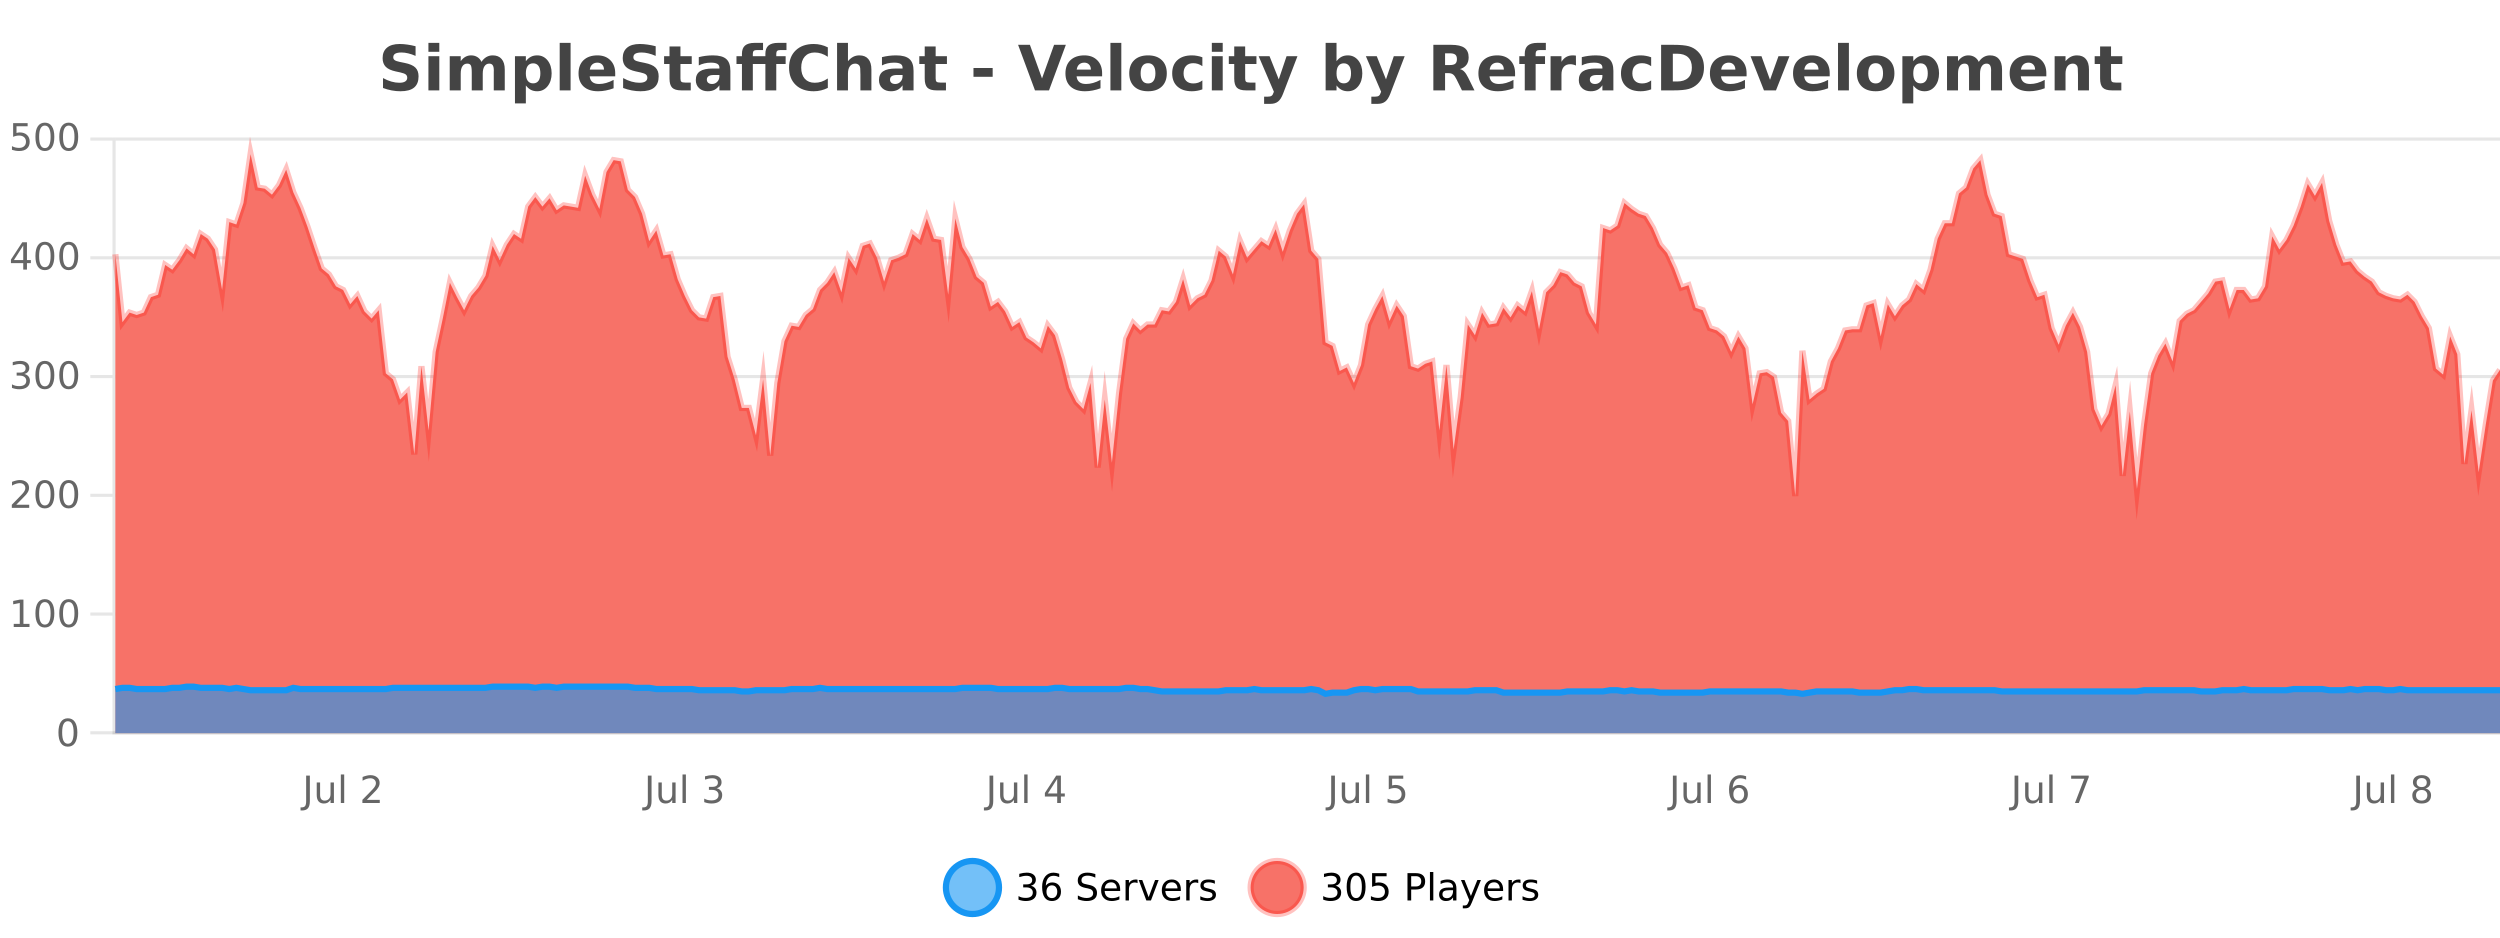 <?xml version="1.0" encoding="UTF-8"?>
<svg xmlns="http://www.w3.org/2000/svg" xmlns:xlink="http://www.w3.org/1999/xlink" width="800pt" height="300pt" viewBox="0 0 800 300" version="1.1">
<defs>
<clipPath id="clip1">
  <path d="M 274 263 L 348 263 L 348 300 L 274 300 Z M 274 263 "/>
</clipPath>
<clipPath id="clip2">
  <path d="M 371 263 L 446 263 L 446 300 L 371 300 Z M 371 263 "/>
</clipPath>
<clipPath id="clip3">
  <path d="M 36.906 49 L 800 49 L 800 234.602 L 36.906 234.602 Z M 36.906 49 "/>
</clipPath>
<clipPath id="clip4">
  <path d="M 35.906 43 L 800 43 L 800 188 L 35.906 188 Z M 35.906 43 "/>
</clipPath>
<clipPath id="clip5">
  <path d="M 36.906 219 L 800 219 L 800 234.602 L 36.906 234.602 Z M 36.906 219 "/>
</clipPath>
<clipPath id="clip6">
  <path d="M 35.906 191 L 800 191 L 800 235.602 L 35.906 235.602 Z M 35.906 191 "/>
</clipPath>
</defs>
<g id="surface2531871">
<rect x="0" y="0" width="800" height="300" style="fill:rgb(100%,100%,100%);fill-opacity:1;stroke:none;"/>
<path style="fill:none;stroke-width:1;stroke-linecap:butt;stroke-linejoin:miter;stroke:rgb(0%,0%,0%);stroke-opacity:0.098;stroke-miterlimit:10;" d="M 37 234.5 L 800 234.5 "/>
<path style="fill:none;stroke-width:1;stroke-linecap:butt;stroke-linejoin:miter;stroke:rgb(0%,0%,0%);stroke-opacity:0.098;stroke-miterlimit:10;" d="M 28.906 234.5 L 36 234.5 "/>
<path style="fill:none;stroke-width:1;stroke-linecap:butt;stroke-linejoin:miter;stroke:rgb(0%,0%,0%);stroke-opacity:0.098;stroke-miterlimit:10;" d="M 37 196.5 L 800 196.5 "/>
<path style="fill:none;stroke-width:1;stroke-linecap:butt;stroke-linejoin:miter;stroke:rgb(0%,0%,0%);stroke-opacity:0.098;stroke-miterlimit:10;" d="M 28.906 196.5 L 36 196.5 "/>
<path style="fill:none;stroke-width:1;stroke-linecap:butt;stroke-linejoin:miter;stroke:rgb(0%,0%,0%);stroke-opacity:0.098;stroke-miterlimit:10;" d="M 37 158.5 L 800 158.5 "/>
<path style="fill:none;stroke-width:1;stroke-linecap:butt;stroke-linejoin:miter;stroke:rgb(0%,0%,0%);stroke-opacity:0.098;stroke-miterlimit:10;" d="M 28.906 158.5 L 36 158.5 "/>
<path style="fill:none;stroke-width:1;stroke-linecap:butt;stroke-linejoin:miter;stroke:rgb(0%,0%,0%);stroke-opacity:0.098;stroke-miterlimit:10;" d="M 37 120.5 L 800 120.5 "/>
<path style="fill:none;stroke-width:1;stroke-linecap:butt;stroke-linejoin:miter;stroke:rgb(0%,0%,0%);stroke-opacity:0.098;stroke-miterlimit:10;" d="M 28.906 120.5 L 36 120.5 "/>
<path style="fill:none;stroke-width:1;stroke-linecap:butt;stroke-linejoin:miter;stroke:rgb(0%,0%,0%);stroke-opacity:0.098;stroke-miterlimit:10;" d="M 37 82.5 L 800 82.5 "/>
<path style="fill:none;stroke-width:1;stroke-linecap:butt;stroke-linejoin:miter;stroke:rgb(0%,0%,0%);stroke-opacity:0.098;stroke-miterlimit:10;" d="M 28.906 82.5 L 36 82.5 "/>
<path style="fill:none;stroke-width:1;stroke-linecap:butt;stroke-linejoin:miter;stroke:rgb(0%,0%,0%);stroke-opacity:0.098;stroke-miterlimit:10;" d="M 37 44.5 L 800 44.5 "/>
<path style="fill:none;stroke-width:1;stroke-linecap:butt;stroke-linejoin:miter;stroke:rgb(0%,0%,0%);stroke-opacity:0.098;stroke-miterlimit:10;" d="M 28.906 44.5 L 36 44.5 "/>
<path style=" stroke:none;fill-rule:nonzero;fill:rgb(9.02%,58.824%,95.294%);fill-opacity:0.6;" d="M 319.672 284 C 319.672 288.688 315.871 292.484 311.188 292.484 C 306.5 292.484 302.699 288.688 302.699 284 C 302.699 279.312 306.5 275.516 311.188 275.516 C 315.871 275.516 319.672 279.312 319.672 284 Z M 319.672 284 "/>
<g clip-path="url(#clip1)" clip-rule="nonzero">
<path style="fill:none;stroke-width:2;stroke-linecap:butt;stroke-linejoin:miter;stroke:rgb(9.02%,58.824%,95.294%);stroke-opacity:1;stroke-miterlimit:10;" d="M 319.672 284 C 319.672 288.688 315.871 292.484 311.188 292.484 C 306.5 292.484 302.699 288.688 302.699 284 C 302.699 279.312 306.5 275.516 311.188 275.516 C 315.871 275.516 319.672 279.312 319.672 284 Z M 319.672 284 "/>
</g>
<path style=" stroke:none;fill-rule:nonzero;fill:rgb(0%,0%,0%);fill-opacity:1;" d="M 329.875 283.438 C 330.438 283.562 330.875 283.82 331.188 284.203 C 331.508 284.578 331.672 285.047 331.672 285.609 C 331.672 286.477 331.375 287.148 330.781 287.625 C 330.188 288.094 329.344 288.328 328.25 288.328 C 327.883 288.328 327.504 288.289 327.109 288.219 C 326.723 288.148 326.328 288.039 325.922 287.891 L 325.922 286.75 C 326.242 286.938 326.598 287.086 326.984 287.188 C 327.379 287.281 327.789 287.328 328.219 287.328 C 328.957 287.328 329.52 287.184 329.906 286.891 C 330.301 286.602 330.5 286.172 330.5 285.609 C 330.5 285.102 330.316 284.699 329.953 284.406 C 329.586 284.117 329.086 283.969 328.453 283.969 L 327.422 283.969 L 327.422 283 L 328.5 283 C 329.07 283 329.516 282.887 329.828 282.656 C 330.141 282.418 330.297 282.078 330.297 281.641 C 330.297 281.195 330.133 280.852 329.812 280.609 C 329.5 280.371 329.047 280.25 328.453 280.25 C 328.117 280.25 327.766 280.289 327.391 280.359 C 327.023 280.422 326.617 280.527 326.172 280.672 L 326.172 279.625 C 326.629 279.5 327.051 279.406 327.438 279.344 C 327.832 279.281 328.203 279.25 328.547 279.25 C 329.453 279.25 330.164 279.453 330.688 279.859 C 331.207 280.266 331.469 280.82 331.469 281.516 C 331.469 282.008 331.328 282.418 331.047 282.75 C 330.773 283.086 330.383 283.312 329.875 283.438 Z M 336.605 283.312 C 336.074 283.312 335.652 283.496 335.34 283.859 C 335.027 284.227 334.871 284.719 334.871 285.344 C 334.871 285.98 335.027 286.48 335.34 286.844 C 335.652 287.211 336.074 287.391 336.605 287.391 C 337.137 287.391 337.551 287.211 337.855 286.844 C 338.168 286.48 338.324 285.98 338.324 285.344 C 338.324 284.719 338.168 284.227 337.855 283.859 C 337.551 283.496 337.137 283.312 336.605 283.312 Z M 338.949 279.594 L 338.949 280.672 C 338.645 280.539 338.344 280.434 338.043 280.359 C 337.738 280.289 337.441 280.25 337.152 280.25 C 336.371 280.25 335.77 280.516 335.355 281.047 C 334.949 281.57 334.715 282.359 334.652 283.422 C 334.879 283.09 335.168 282.836 335.512 282.656 C 335.863 282.469 336.25 282.375 336.668 282.375 C 337.543 282.375 338.234 282.641 338.746 283.172 C 339.254 283.703 339.512 284.43 339.512 285.344 C 339.512 286.25 339.246 286.977 338.715 287.516 C 338.184 288.059 337.48 288.328 336.605 288.328 C 335.582 288.328 334.809 287.945 334.277 287.172 C 333.746 286.391 333.48 285.266 333.48 283.797 C 333.48 282.414 333.809 281.309 334.465 280.484 C 335.121 279.664 336 279.25 337.105 279.25 C 337.395 279.25 337.691 279.281 337.996 279.344 C 338.297 279.398 338.613 279.48 338.949 279.594 Z M 350.508 279.688 L 350.508 280.844 C 350.059 280.637 349.633 280.48 349.227 280.375 C 348.828 280.262 348.449 280.203 348.086 280.203 C 347.438 280.203 346.938 280.328 346.586 280.578 C 346.242 280.828 346.07 281.188 346.07 281.656 C 346.07 282.043 346.184 282.336 346.414 282.531 C 346.641 282.73 347.086 282.887 347.742 283 L 348.445 283.156 C 349.328 283.324 349.98 283.621 350.398 284.047 C 350.824 284.465 351.039 285.027 351.039 285.734 C 351.039 286.59 350.75 287.234 350.18 287.672 C 349.617 288.109 348.781 288.328 347.68 288.328 C 347.273 288.328 346.836 288.281 346.367 288.188 C 345.898 288.094 345.414 287.953 344.914 287.766 L 344.914 286.547 C 345.391 286.82 345.859 287.023 346.32 287.156 C 346.789 287.293 347.242 287.359 347.68 287.359 C 348.355 287.359 348.875 287.23 349.242 286.969 C 349.617 286.699 349.805 286.32 349.805 285.828 C 349.805 285.402 349.668 285.07 349.398 284.828 C 349.137 284.578 348.703 284.398 348.102 284.281 L 347.383 284.141 C 346.496 283.965 345.855 283.688 345.461 283.312 C 345.074 282.938 344.883 282.418 344.883 281.75 C 344.883 280.969 345.152 280.359 345.695 279.922 C 346.234 279.477 346.984 279.25 347.945 279.25 C 348.359 279.25 348.777 279.289 349.195 279.359 C 349.621 279.434 350.059 279.543 350.508 279.688 Z M 358.453 284.609 L 358.453 285.125 L 353.484 285.125 C 353.535 285.875 353.758 286.445 354.156 286.828 C 354.562 287.215 355.117 287.406 355.828 287.406 C 356.242 287.406 356.645 287.359 357.031 287.266 C 357.426 287.164 357.816 287.008 358.203 286.797 L 358.203 287.828 C 357.805 287.984 357.406 288.105 357 288.188 C 356.594 288.281 356.18 288.328 355.766 288.328 C 354.723 288.328 353.895 288.027 353.281 287.422 C 352.664 286.809 352.359 285.98 352.359 284.938 C 352.359 283.867 352.648 283.016 353.234 282.391 C 353.816 281.758 354.598 281.438 355.578 281.438 C 356.461 281.438 357.16 281.727 357.672 282.297 C 358.191 282.859 358.453 283.633 358.453 284.609 Z M 357.375 284.281 C 357.363 283.699 357.195 283.23 356.875 282.875 C 356.551 282.523 356.125 282.344 355.594 282.344 C 354.988 282.344 354.504 282.516 354.141 282.859 C 353.785 283.203 353.582 283.684 353.531 284.297 Z M 364.023 282.594 C 363.898 282.531 363.762 282.484 363.617 282.453 C 363.48 282.414 363.324 282.391 363.148 282.391 C 362.543 282.391 362.074 282.59 361.742 282.984 C 361.418 283.383 361.258 283.953 361.258 284.703 L 361.258 288.156 L 360.18 288.156 L 360.18 281.594 L 361.258 281.594 L 361.258 282.609 C 361.484 282.215 361.781 281.922 362.148 281.734 C 362.512 281.539 362.953 281.438 363.477 281.438 C 363.547 281.438 363.625 281.445 363.711 281.453 C 363.805 281.465 363.902 281.48 364.008 281.5 Z M 364.379 281.594 L 365.52 281.594 L 367.566 287.094 L 369.629 281.594 L 370.77 281.594 L 368.301 288.156 L 366.832 288.156 Z M 377.871 284.609 L 377.871 285.125 L 372.902 285.125 C 372.953 285.875 373.176 286.445 373.574 286.828 C 373.98 287.215 374.535 287.406 375.246 287.406 C 375.66 287.406 376.062 287.359 376.449 287.266 C 376.844 287.164 377.234 287.008 377.621 286.797 L 377.621 287.828 C 377.223 287.984 376.824 288.105 376.418 288.188 C 376.012 288.281 375.598 288.328 375.184 288.328 C 374.141 288.328 373.312 288.027 372.699 287.422 C 372.082 286.809 371.777 285.98 371.777 284.938 C 371.777 283.867 372.066 283.016 372.652 282.391 C 373.234 281.758 374.016 281.438 374.996 281.438 C 375.879 281.438 376.578 281.727 377.09 282.297 C 377.609 282.859 377.871 283.633 377.871 284.609 Z M 376.793 284.281 C 376.781 283.699 376.613 283.23 376.293 282.875 C 375.969 282.523 375.543 282.344 375.012 282.344 C 374.406 282.344 373.922 282.516 373.559 282.859 C 373.203 283.203 373 283.684 372.949 284.297 Z M 383.441 282.594 C 383.316 282.531 383.18 282.484 383.035 282.453 C 382.898 282.414 382.742 282.391 382.566 282.391 C 381.961 282.391 381.492 282.59 381.16 282.984 C 380.836 283.383 380.676 283.953 380.676 284.703 L 380.676 288.156 L 379.598 288.156 L 379.598 281.594 L 380.676 281.594 L 380.676 282.609 C 380.902 282.215 381.199 281.922 381.566 281.734 C 381.93 281.539 382.371 281.438 382.895 281.438 C 382.965 281.438 383.043 281.445 383.129 281.453 C 383.223 281.465 383.32 281.48 383.426 281.5 Z M 388.75 281.781 L 388.75 282.812 C 388.445 282.656 388.129 282.543 387.797 282.469 C 387.473 282.387 387.133 282.344 386.781 282.344 C 386.25 282.344 385.848 282.43 385.578 282.594 C 385.305 282.75 385.172 282.996 385.172 283.328 C 385.172 283.578 385.266 283.777 385.453 283.922 C 385.648 284.059 386.039 284.188 386.625 284.312 L 386.984 284.406 C 387.754 284.562 388.301 284.793 388.625 285.094 C 388.945 285.398 389.109 285.812 389.109 286.344 C 389.109 286.961 388.863 287.445 388.375 287.797 C 387.895 288.152 387.234 288.328 386.391 288.328 C 386.035 288.328 385.664 288.289 385.281 288.219 C 384.906 288.156 384.508 288.059 384.094 287.922 L 384.094 286.797 C 384.488 287.008 384.879 287.164 385.266 287.266 C 385.648 287.371 386.035 287.422 386.422 287.422 C 386.922 287.422 387.305 287.34 387.578 287.172 C 387.859 286.996 388 286.746 388 286.422 C 388 286.133 387.898 285.906 387.703 285.75 C 387.504 285.594 387.07 285.445 386.406 285.297 L 386.031 285.219 C 385.363 285.074 384.879 284.855 384.578 284.562 C 384.285 284.273 384.141 283.875 384.141 283.375 C 384.141 282.75 384.359 282.273 384.797 281.938 C 385.234 281.605 385.852 281.438 386.656 281.438 C 387.051 281.438 387.426 281.469 387.781 281.531 C 388.133 281.586 388.457 281.668 388.75 281.781 Z M 321.188 277.016 "/>
<path style=" stroke:none;fill-rule:nonzero;fill:rgb(96.863%,44.706%,40.784%);fill-opacity:1;" d="M 417.172 284 C 417.172 288.688 413.375 292.484 408.688 292.484 C 404 292.484 400.203 288.688 400.203 284 C 400.203 279.312 404 275.516 408.688 275.516 C 413.375 275.516 417.172 279.312 417.172 284 Z M 417.172 284 "/>
<g clip-path="url(#clip2)" clip-rule="nonzero">
<path style="fill:none;stroke-width:2;stroke-linecap:butt;stroke-linejoin:miter;stroke:rgb(100%,4.706%,0%);stroke-opacity:0.247;stroke-miterlimit:10;" d="M 417.172 284 C 417.172 288.688 413.375 292.484 408.688 292.484 C 404 292.484 400.203 288.688 400.203 284 C 400.203 279.312 404 275.516 408.688 275.516 C 413.375 275.516 417.172 279.312 417.172 284 Z M 417.172 284 "/>
</g>
<path style=" stroke:none;fill-rule:nonzero;fill:rgb(0%,0%,0%);fill-opacity:1;" d="M 427.375 283.438 C 427.938 283.562 428.375 283.82 428.688 284.203 C 429.008 284.578 429.172 285.047 429.172 285.609 C 429.172 286.477 428.875 287.148 428.281 287.625 C 427.688 288.094 426.844 288.328 425.75 288.328 C 425.383 288.328 425.004 288.289 424.609 288.219 C 424.223 288.148 423.828 288.039 423.422 287.891 L 423.422 286.75 C 423.742 286.938 424.098 287.086 424.484 287.188 C 424.879 287.281 425.289 287.328 425.719 287.328 C 426.457 287.328 427.02 287.184 427.406 286.891 C 427.801 286.602 428 286.172 428 285.609 C 428 285.102 427.816 284.699 427.453 284.406 C 427.086 284.117 426.586 283.969 425.953 283.969 L 424.922 283.969 L 424.922 283 L 426 283 C 426.57 283 427.016 282.887 427.328 282.656 C 427.641 282.418 427.797 282.078 427.797 281.641 C 427.797 281.195 427.633 280.852 427.312 280.609 C 427 280.371 426.547 280.25 425.953 280.25 C 425.617 280.25 425.266 280.289 424.891 280.359 C 424.523 280.422 424.117 280.527 423.672 280.672 L 423.672 279.625 C 424.129 279.5 424.551 279.406 424.938 279.344 C 425.332 279.281 425.703 279.25 426.047 279.25 C 426.953 279.25 427.664 279.453 428.188 279.859 C 428.707 280.266 428.969 280.82 428.969 281.516 C 428.969 282.008 428.828 282.418 428.547 282.75 C 428.273 283.086 427.883 283.312 427.375 283.438 Z M 433.949 280.188 C 433.344 280.188 432.887 280.492 432.574 281.094 C 432.27 281.688 432.121 282.59 432.121 283.797 C 432.121 284.996 432.27 285.898 432.574 286.5 C 432.887 287.094 433.344 287.391 433.949 287.391 C 434.562 287.391 435.02 287.094 435.324 286.5 C 435.637 285.898 435.793 284.996 435.793 283.797 C 435.793 282.59 435.637 281.688 435.324 281.094 C 435.02 280.492 434.562 280.188 433.949 280.188 Z M 433.949 279.25 C 434.926 279.25 435.676 279.641 436.199 280.422 C 436.719 281.195 436.98 282.32 436.98 283.797 C 436.98 285.266 436.719 286.391 436.199 287.172 C 435.676 287.945 434.926 288.328 433.949 288.328 C 432.969 288.328 432.219 287.945 431.699 287.172 C 431.188 286.391 430.934 285.266 430.934 283.797 C 430.934 282.32 431.188 281.195 431.699 280.422 C 432.219 279.641 432.969 279.25 433.949 279.25 Z M 439.07 279.406 L 443.711 279.406 L 443.711 280.406 L 440.148 280.406 L 440.148 282.547 C 440.324 282.484 440.496 282.445 440.664 282.422 C 440.84 282.391 441.012 282.375 441.18 282.375 C 442.156 282.375 442.934 282.648 443.508 283.188 C 444.078 283.719 444.367 284.438 444.367 285.344 C 444.367 286.293 444.07 287.027 443.477 287.547 C 442.891 288.07 442.07 288.328 441.008 288.328 C 440.633 288.328 440.25 288.297 439.867 288.234 C 439.492 288.172 439.102 288.078 438.695 287.953 L 438.695 286.766 C 439.047 286.953 439.414 287.094 439.789 287.188 C 440.164 287.281 440.559 287.328 440.977 287.328 C 441.652 287.328 442.188 287.152 442.586 286.797 C 442.98 286.445 443.18 285.961 443.18 285.344 C 443.18 284.742 442.98 284.262 442.586 283.906 C 442.188 283.555 441.652 283.375 440.977 283.375 C 440.664 283.375 440.344 283.414 440.023 283.484 C 439.711 283.547 439.391 283.652 439.07 283.797 Z M 451.578 280.375 L 451.578 283.672 L 453.062 283.672 C 453.613 283.672 454.039 283.531 454.344 283.25 C 454.645 282.961 454.797 282.547 454.797 282.016 C 454.797 281.496 454.645 281.094 454.344 280.812 C 454.039 280.523 453.613 280.375 453.062 280.375 Z M 450.391 279.406 L 453.062 279.406 C 454.051 279.406 454.797 279.633 455.297 280.078 C 455.797 280.516 456.047 281.164 456.047 282.016 C 456.047 282.883 455.797 283.539 455.297 283.984 C 454.797 284.422 454.051 284.641 453.062 284.641 L 451.578 284.641 L 451.578 288.156 L 450.391 288.156 Z M 457.582 279.031 L 458.66 279.031 L 458.66 288.156 L 457.582 288.156 Z M 463.898 284.859 C 463.031 284.859 462.43 284.961 462.086 285.156 C 461.75 285.355 461.586 285.695 461.586 286.172 C 461.586 286.559 461.711 286.867 461.961 287.094 C 462.219 287.312 462.562 287.422 462.992 287.422 C 463.594 287.422 464.074 287.215 464.43 286.797 C 464.793 286.371 464.977 285.805 464.977 285.094 L 464.977 284.859 Z M 466.055 284.406 L 466.055 288.156 L 464.977 288.156 L 464.977 287.156 C 464.727 287.555 464.418 287.852 464.055 288.047 C 463.688 288.234 463.242 288.328 462.711 288.328 C 462.031 288.328 461.496 288.141 461.102 287.766 C 460.703 287.383 460.508 286.875 460.508 286.25 C 460.508 285.512 460.75 284.953 461.242 284.578 C 461.742 284.203 462.48 284.016 463.461 284.016 L 464.977 284.016 L 464.977 283.906 C 464.977 283.406 464.809 283.023 464.477 282.75 C 464.152 282.48 463.699 282.344 463.117 282.344 C 462.742 282.344 462.371 282.391 462.008 282.484 C 461.652 282.578 461.312 282.715 460.992 282.891 L 460.992 281.891 C 461.387 281.734 461.766 281.621 462.133 281.547 C 462.508 281.477 462.871 281.438 463.227 281.438 C 464.172 281.438 464.883 281.684 465.352 282.172 C 465.82 282.664 466.055 283.406 466.055 284.406 Z M 471.004 288.766 C 470.699 289.547 470.402 290.055 470.113 290.297 C 469.82 290.535 469.434 290.656 468.957 290.656 L 468.098 290.656 L 468.098 289.75 L 468.723 289.75 C 469.023 289.75 469.254 289.676 469.41 289.531 C 469.574 289.395 469.758 289.066 469.957 288.547 L 470.16 288.047 L 467.504 281.594 L 468.645 281.594 L 470.691 286.719 L 472.754 281.594 L 473.895 281.594 Z M 480.996 284.609 L 480.996 285.125 L 476.027 285.125 C 476.078 285.875 476.301 286.445 476.699 286.828 C 477.105 287.215 477.66 287.406 478.371 287.406 C 478.785 287.406 479.188 287.359 479.574 287.266 C 479.969 287.164 480.359 287.008 480.746 286.797 L 480.746 287.828 C 480.348 287.984 479.949 288.105 479.543 288.188 C 479.137 288.281 478.723 288.328 478.309 288.328 C 477.266 288.328 476.438 288.027 475.824 287.422 C 475.207 286.809 474.902 285.98 474.902 284.938 C 474.902 283.867 475.191 283.016 475.777 282.391 C 476.359 281.758 477.141 281.438 478.121 281.438 C 479.004 281.438 479.703 281.727 480.215 282.297 C 480.734 282.859 480.996 283.633 480.996 284.609 Z M 479.918 284.281 C 479.906 283.699 479.738 283.23 479.418 282.875 C 479.094 282.523 478.668 282.344 478.137 282.344 C 477.531 282.344 477.047 282.516 476.684 282.859 C 476.328 283.203 476.125 283.684 476.074 284.297 Z M 486.566 282.594 C 486.441 282.531 486.305 282.484 486.16 282.453 C 486.023 282.414 485.867 282.391 485.691 282.391 C 485.086 282.391 484.617 282.59 484.285 282.984 C 483.961 283.383 483.801 283.953 483.801 284.703 L 483.801 288.156 L 482.723 288.156 L 482.723 281.594 L 483.801 281.594 L 483.801 282.609 C 484.027 282.215 484.324 281.922 484.691 281.734 C 485.055 281.539 485.496 281.438 486.02 281.438 C 486.09 281.438 486.168 281.445 486.254 281.453 C 486.348 281.465 486.445 281.48 486.551 281.5 Z M 491.875 281.781 L 491.875 282.812 C 491.57 282.656 491.254 282.543 490.922 282.469 C 490.598 282.387 490.258 282.344 489.906 282.344 C 489.375 282.344 488.973 282.43 488.703 282.594 C 488.43 282.75 488.297 282.996 488.297 283.328 C 488.297 283.578 488.391 283.777 488.578 283.922 C 488.773 284.059 489.164 284.188 489.75 284.312 L 490.109 284.406 C 490.879 284.562 491.426 284.793 491.75 285.094 C 492.07 285.398 492.234 285.812 492.234 286.344 C 492.234 286.961 491.988 287.445 491.5 287.797 C 491.02 288.152 490.359 288.328 489.516 288.328 C 489.16 288.328 488.789 288.289 488.406 288.219 C 488.031 288.156 487.633 288.059 487.219 287.922 L 487.219 286.797 C 487.613 287.008 488.004 287.164 488.391 287.266 C 488.773 287.371 489.16 287.422 489.547 287.422 C 490.047 287.422 490.43 287.34 490.703 287.172 C 490.984 286.996 491.125 286.746 491.125 286.422 C 491.125 286.133 491.023 285.906 490.828 285.75 C 490.629 285.594 490.195 285.445 489.531 285.297 L 489.156 285.219 C 488.488 285.074 488.004 284.855 487.703 284.562 C 487.41 284.273 487.266 283.875 487.266 283.375 C 487.266 282.75 487.484 282.273 487.922 281.938 C 488.359 281.605 488.977 281.438 489.781 281.438 C 490.176 281.438 490.551 281.469 490.906 281.531 C 491.258 281.586 491.582 281.668 491.875 281.781 Z M 418.688 277.016 "/>
<path style=" stroke:none;fill-rule:nonzero;fill:rgb(26.667%,26.667%,26.667%);fill-opacity:1;" d="M 132.984 14.797 L 132.984 17.891 C 132.18 17.527 131.398 17.258 130.641 17.078 C 129.879 16.891 129.16 16.797 128.484 16.797 C 127.586 16.797 126.922 16.922 126.484 17.172 C 126.055 17.422 125.844 17.809 125.844 18.328 C 125.844 18.715 125.988 19.016 126.281 19.234 C 126.57 19.453 127.098 19.641 127.859 19.797 L 129.453 20.125 C 131.078 20.449 132.227 20.945 132.906 21.609 C 133.594 22.277 133.938 23.219 133.938 24.438 C 133.938 26.043 133.457 27.242 132.5 28.031 C 131.551 28.812 130.098 29.203 128.141 29.203 C 127.211 29.203 126.281 29.113 125.344 28.938 C 124.414 28.762 123.488 28.5 122.562 28.156 L 122.562 24.984 C 123.488 25.484 124.383 25.859 125.25 26.109 C 126.125 26.359 126.969 26.484 127.781 26.484 C 128.602 26.484 129.227 26.352 129.656 26.078 C 130.094 25.797 130.312 25.402 130.312 24.891 C 130.312 24.445 130.16 24.094 129.859 23.844 C 129.566 23.594 128.977 23.371 128.094 23.172 L 126.641 22.859 C 125.18 22.547 124.113 22.055 123.438 21.375 C 122.77 20.688 122.438 19.762 122.438 18.594 C 122.438 17.148 122.906 16.031 123.844 15.25 C 124.781 14.469 126.129 14.078 127.891 14.078 C 128.691 14.078 129.516 14.141 130.359 14.266 C 131.203 14.383 132.078 14.559 132.984 14.797 Z M 137.094 17.984 L 140.578 17.984 L 140.578 28.922 L 137.094 28.922 Z M 137.094 13.719 L 140.578 13.719 L 140.578 16.578 L 137.094 16.578 Z M 154.07 19.797 C 154.516 19.121 155.043 18.605 155.648 18.25 C 156.262 17.898 156.934 17.719 157.664 17.719 C 158.914 17.719 159.867 18.109 160.523 18.891 C 161.188 19.664 161.523 20.789 161.523 22.266 L 161.523 28.922 L 158.008 28.922 L 158.008 23.219 C 158.008 23.137 158.008 23.047 158.008 22.953 C 158.016 22.859 158.023 22.73 158.023 22.562 C 158.023 21.793 157.906 21.234 157.68 20.891 C 157.449 20.539 157.078 20.359 156.57 20.359 C 155.914 20.359 155.402 20.637 155.039 21.188 C 154.672 21.73 154.484 22.516 154.477 23.547 L 154.477 28.922 L 150.961 28.922 L 150.961 23.219 C 150.961 22.012 150.855 21.234 150.648 20.891 C 150.438 20.539 150.07 20.359 149.539 20.359 C 148.859 20.359 148.34 20.637 147.977 21.188 C 147.609 21.73 147.43 22.516 147.43 23.547 L 147.43 28.922 L 143.914 28.922 L 143.914 17.984 L 147.43 17.984 L 147.43 19.578 C 147.867 18.965 148.359 18.5 148.914 18.188 C 149.465 17.875 150.078 17.719 150.758 17.719 C 151.508 17.719 152.172 17.902 152.758 18.266 C 153.34 18.633 153.777 19.141 154.07 19.797 Z M 168.273 27.344 L 168.273 33.078 L 164.789 33.078 L 164.789 17.984 L 168.273 17.984 L 168.273 19.578 C 168.762 18.945 169.297 18.477 169.883 18.172 C 170.465 17.871 171.137 17.719 171.898 17.719 C 173.25 17.719 174.359 18.258 175.227 19.328 C 176.09 20.402 176.523 21.781 176.523 23.469 C 176.523 25.148 176.09 26.523 175.227 27.594 C 174.359 28.668 173.25 29.203 171.898 29.203 C 171.137 29.203 170.465 29.051 169.883 28.75 C 169.297 28.449 168.762 27.98 168.273 27.344 Z M 170.602 20.266 C 169.852 20.266 169.273 20.543 168.867 21.094 C 168.469 21.637 168.273 22.43 168.273 23.469 C 168.273 24.5 168.469 25.293 168.867 25.844 C 169.273 26.398 169.852 26.672 170.602 26.672 C 171.352 26.672 171.922 26.402 172.32 25.859 C 172.715 25.309 172.914 24.512 172.914 23.469 C 172.914 22.43 172.715 21.637 172.32 21.094 C 171.922 20.543 171.352 20.266 170.602 20.266 Z M 179.102 13.719 L 182.586 13.719 L 182.586 28.922 L 179.102 28.922 Z M 196.867 23.422 L 196.867 24.422 L 188.695 24.422 C 188.777 25.246 189.074 25.859 189.586 26.266 C 190.094 26.672 190.805 26.875 191.711 26.875 C 192.449 26.875 193.203 26.766 193.977 26.547 C 194.746 26.328 195.539 26 196.352 25.562 L 196.352 28.25 C 195.527 28.562 194.699 28.797 193.867 28.953 C 193.043 29.117 192.219 29.203 191.398 29.203 C 189.418 29.203 187.875 28.703 186.773 27.703 C 185.68 26.695 185.133 25.281 185.133 23.469 C 185.133 21.68 185.668 20.273 186.742 19.25 C 187.824 18.23 189.309 17.719 191.195 17.719 C 192.914 17.719 194.289 18.242 195.32 19.281 C 196.352 20.312 196.867 21.695 196.867 23.422 Z M 193.273 22.266 C 193.273 21.602 193.078 21.062 192.695 20.656 C 192.309 20.25 191.805 20.047 191.18 20.047 C 190.5 20.047 189.949 20.242 189.523 20.625 C 189.105 21 188.844 21.547 188.742 22.266 Z M 209.82 14.797 L 209.82 17.891 C 209.016 17.527 208.234 17.258 207.477 17.078 C 206.715 16.891 205.996 16.797 205.32 16.797 C 204.422 16.797 203.758 16.922 203.32 17.172 C 202.891 17.422 202.68 17.809 202.68 18.328 C 202.68 18.715 202.824 19.016 203.117 19.234 C 203.406 19.453 203.934 19.641 204.695 19.797 L 206.289 20.125 C 207.914 20.449 209.062 20.945 209.742 21.609 C 210.43 22.277 210.773 23.219 210.773 24.438 C 210.773 26.043 210.293 27.242 209.336 28.031 C 208.387 28.812 206.934 29.203 204.977 29.203 C 204.047 29.203 203.117 29.113 202.18 28.938 C 201.25 28.762 200.324 28.5 199.398 28.156 L 199.398 24.984 C 200.324 25.484 201.219 25.859 202.086 26.109 C 202.961 26.359 203.805 26.484 204.617 26.484 C 205.438 26.484 206.062 26.352 206.492 26.078 C 206.93 25.797 207.148 25.402 207.148 24.891 C 207.148 24.445 206.996 24.094 206.695 23.844 C 206.402 23.594 205.812 23.371 204.93 23.172 L 203.477 22.859 C 202.016 22.547 200.949 22.055 200.273 21.375 C 199.605 20.688 199.273 19.762 199.273 18.594 C 199.273 17.148 199.742 16.031 200.68 15.25 C 201.617 14.469 202.965 14.078 204.727 14.078 C 205.527 14.078 206.352 14.141 207.195 14.266 C 208.039 14.383 208.914 14.559 209.82 14.797 Z M 217.742 14.875 L 217.742 17.984 L 221.352 17.984 L 221.352 20.484 L 217.742 20.484 L 217.742 25.125 C 217.742 25.637 217.84 25.98 218.039 26.156 C 218.246 26.336 218.648 26.422 219.242 26.422 L 221.039 26.422 L 221.039 28.922 L 218.039 28.922 C 216.664 28.922 215.684 28.637 215.102 28.062 C 214.527 27.48 214.242 26.5 214.242 25.125 L 214.242 20.484 L 212.508 20.484 L 212.508 17.984 L 214.242 17.984 L 214.242 14.875 Z M 228.379 24 C 227.648 24 227.102 24.125 226.738 24.375 C 226.371 24.617 226.191 24.98 226.191 25.469 C 226.191 25.906 226.336 26.25 226.629 26.5 C 226.93 26.75 227.34 26.875 227.863 26.875 C 228.52 26.875 229.07 26.641 229.52 26.172 C 229.977 25.703 230.207 25.117 230.207 24.406 L 230.207 24 Z M 233.723 22.688 L 233.723 28.922 L 230.207 28.922 L 230.207 27.297 C 229.738 27.965 229.207 28.449 228.613 28.75 C 228.027 29.051 227.316 29.203 226.473 29.203 C 225.348 29.203 224.43 28.875 223.723 28.219 C 223.012 27.555 222.66 26.695 222.66 25.641 C 222.66 24.359 223.098 23.422 223.973 22.828 C 224.855 22.227 226.246 21.922 228.145 21.922 L 230.207 21.922 L 230.207 21.641 C 230.207 21.09 229.988 20.688 229.551 20.438 C 229.113 20.18 228.43 20.047 227.504 20.047 C 226.754 20.047 226.055 20.125 225.41 20.281 C 224.762 20.43 224.164 20.648 223.613 20.938 L 223.613 18.281 C 224.363 18.094 225.113 17.953 225.863 17.859 C 226.621 17.766 227.383 17.719 228.145 17.719 C 230.113 17.719 231.535 18.109 232.41 18.891 C 233.285 19.664 233.723 20.93 233.723 22.688 Z M 244.172 13.719 L 244.172 16.016 L 242.234 16.016 C 241.742 16.016 241.398 16.105 241.203 16.281 C 241.004 16.469 240.906 16.781 240.906 17.219 L 240.906 17.984 L 244.922 17.984 L 244.922 17.219 C 244.922 16.031 245.25 15.152 245.906 14.578 C 246.57 14.008 247.602 13.719 249 13.719 L 251.672 13.719 L 251.672 16.016 L 249.734 16.016 C 249.242 16.016 248.898 16.105 248.703 16.281 C 248.504 16.469 248.406 16.781 248.406 17.219 L 248.406 17.984 L 251.406 17.984 L 251.406 20.484 L 248.406 20.484 L 248.406 28.922 L 244.922 28.922 L 244.922 20.484 L 240.906 20.484 L 240.906 28.922 L 237.422 28.922 L 237.422 20.484 L 235.672 20.484 L 235.672 17.984 L 237.422 17.984 L 237.422 17.219 C 237.422 16.031 237.75 15.152 238.406 14.578 C 239.07 14.008 240.102 13.719 241.5 13.719 Z M 264.906 28.125 C 264.207 28.48 263.484 28.746 262.734 28.922 C 261.992 29.109 261.211 29.203 260.391 29.203 C 257.961 29.203 256.039 28.527 254.625 27.172 C 253.207 25.809 252.5 23.965 252.5 21.641 C 252.5 19.32 253.207 17.48 254.625 16.125 C 256.039 14.762 257.961 14.078 260.391 14.078 C 261.211 14.078 261.992 14.172 262.734 14.359 C 263.484 14.539 264.207 14.805 264.906 15.156 L 264.906 18.172 C 264.207 17.703 263.52 17.359 262.844 17.141 C 262.164 16.914 261.453 16.797 260.703 16.797 C 259.359 16.797 258.301 17.23 257.531 18.094 C 256.77 18.949 256.391 20.133 256.391 21.641 C 256.391 23.152 256.77 24.34 257.531 25.203 C 258.301 26.059 259.359 26.484 260.703 26.484 C 261.453 26.484 262.164 26.375 262.844 26.156 C 263.52 25.93 264.207 25.578 264.906 25.109 Z M 278.848 22.266 L 278.848 28.922 L 275.332 28.922 L 275.332 23.844 C 275.332 22.887 275.309 22.23 275.27 21.875 C 275.227 21.512 275.152 21.246 275.051 21.078 C 274.914 20.852 274.727 20.672 274.488 20.547 C 274.258 20.422 273.992 20.359 273.691 20.359 C 272.961 20.359 272.387 20.641 271.973 21.203 C 271.555 21.766 271.348 22.547 271.348 23.547 L 271.348 28.922 L 267.863 28.922 L 267.863 13.719 L 271.348 13.719 L 271.348 19.578 C 271.879 18.945 272.441 18.477 273.035 18.172 C 273.629 17.871 274.277 17.719 274.988 17.719 C 276.258 17.719 277.215 18.109 277.863 18.891 C 278.52 19.664 278.848 20.789 278.848 22.266 Z M 286.992 24 C 286.262 24 285.715 24.125 285.352 24.375 C 284.984 24.617 284.805 24.98 284.805 25.469 C 284.805 25.906 284.949 26.25 285.242 26.5 C 285.543 26.75 285.953 26.875 286.477 26.875 C 287.133 26.875 287.684 26.641 288.133 26.172 C 288.59 25.703 288.82 25.117 288.82 24.406 L 288.82 24 Z M 292.336 22.688 L 292.336 28.922 L 288.82 28.922 L 288.82 27.297 C 288.352 27.965 287.82 28.449 287.227 28.75 C 286.641 29.051 285.93 29.203 285.086 29.203 C 283.961 29.203 283.043 28.875 282.336 28.219 C 281.625 27.555 281.273 26.695 281.273 25.641 C 281.273 24.359 281.711 23.422 282.586 22.828 C 283.469 22.227 284.859 21.922 286.758 21.922 L 288.82 21.922 L 288.82 21.641 C 288.82 21.09 288.602 20.688 288.164 20.438 C 287.727 20.18 287.043 20.047 286.117 20.047 C 285.367 20.047 284.668 20.125 284.023 20.281 C 283.375 20.43 282.777 20.648 282.227 20.938 L 282.227 18.281 C 282.977 18.094 283.727 17.953 284.477 17.859 C 285.234 17.766 285.996 17.719 286.758 17.719 C 288.727 17.719 290.148 18.109 291.023 18.891 C 291.898 19.664 292.336 20.93 292.336 22.688 Z M 299.41 14.875 L 299.41 17.984 L 303.02 17.984 L 303.02 20.484 L 299.41 20.484 L 299.41 25.125 C 299.41 25.637 299.508 25.98 299.707 26.156 C 299.914 26.336 300.316 26.422 300.91 26.422 L 302.707 26.422 L 302.707 28.922 L 299.707 28.922 C 298.332 28.922 297.352 28.637 296.77 28.062 C 296.195 27.48 295.91 26.5 295.91 25.125 L 295.91 20.484 L 294.176 20.484 L 294.176 17.984 L 295.91 17.984 L 295.91 14.875 Z M 311.512 21.75 L 317.652 21.75 L 317.652 24.578 L 311.512 24.578 Z M 325.789 14.344 L 329.57 14.344 L 333.445 25.109 L 337.305 14.344 L 341.07 14.344 L 335.68 28.922 L 331.195 28.922 Z M 352.676 23.422 L 352.676 24.422 L 344.504 24.422 C 344.586 25.246 344.883 25.859 345.395 26.266 C 345.902 26.672 346.613 26.875 347.52 26.875 C 348.258 26.875 349.012 26.766 349.785 26.547 C 350.555 26.328 351.348 26 352.16 25.562 L 352.16 28.25 C 351.336 28.562 350.508 28.797 349.676 28.953 C 348.852 29.117 348.027 29.203 347.207 29.203 C 345.227 29.203 343.684 28.703 342.582 27.703 C 341.488 26.695 340.941 25.281 340.941 23.469 C 340.941 21.68 341.477 20.273 342.551 19.25 C 343.633 18.23 345.117 17.719 347.004 17.719 C 348.723 17.719 350.098 18.242 351.129 19.281 C 352.16 20.312 352.676 21.695 352.676 23.422 Z M 349.082 22.266 C 349.082 21.602 348.887 21.062 348.504 20.656 C 348.117 20.25 347.613 20.047 346.988 20.047 C 346.309 20.047 345.758 20.242 345.332 20.625 C 344.914 21 344.652 21.547 344.551 22.266 Z M 355.336 13.719 L 358.82 13.719 L 358.82 28.922 L 355.336 28.922 Z M 367.391 20.219 C 366.609 20.219 366.016 20.5 365.609 21.062 C 365.203 21.617 365 22.418 365 23.469 C 365 24.512 365.203 25.312 365.609 25.875 C 366.016 26.43 366.609 26.703 367.391 26.703 C 368.148 26.703 368.727 26.43 369.125 25.875 C 369.531 25.312 369.734 24.512 369.734 23.469 C 369.734 22.418 369.531 21.617 369.125 21.062 C 368.727 20.5 368.148 20.219 367.391 20.219 Z M 367.391 17.719 C 369.266 17.719 370.727 18.23 371.781 19.25 C 372.844 20.262 373.375 21.668 373.375 23.469 C 373.375 25.262 372.844 26.668 371.781 27.688 C 370.727 28.699 369.266 29.203 367.391 29.203 C 365.492 29.203 364.016 28.699 362.953 27.688 C 361.891 26.668 361.359 25.262 361.359 23.469 C 361.359 21.668 361.891 20.262 362.953 19.25 C 364.016 18.23 365.492 17.719 367.391 17.719 Z M 384.758 18.328 L 384.758 21.172 C 384.289 20.852 383.812 20.609 383.336 20.453 C 382.855 20.297 382.355 20.219 381.836 20.219 C 380.867 20.219 380.105 20.508 379.555 21.078 C 379.012 21.641 378.742 22.438 378.742 23.469 C 378.742 24.492 379.012 25.289 379.555 25.859 C 380.105 26.422 380.867 26.703 381.836 26.703 C 382.387 26.703 382.906 26.625 383.398 26.469 C 383.887 26.305 384.34 26.059 384.758 25.734 L 384.758 28.594 C 384.215 28.805 383.664 28.953 383.102 29.047 C 382.539 29.148 381.969 29.203 381.398 29.203 C 379.43 29.203 377.887 28.699 376.773 27.688 C 375.656 26.68 375.102 25.273 375.102 23.469 C 375.102 21.656 375.656 20.246 376.773 19.234 C 377.887 18.227 379.43 17.719 381.398 17.719 C 381.969 17.719 382.531 17.773 383.086 17.875 C 383.648 17.969 384.203 18.121 384.758 18.328 Z M 387.785 17.984 L 391.27 17.984 L 391.27 28.922 L 387.785 28.922 Z M 387.785 13.719 L 391.27 13.719 L 391.27 16.578 L 387.785 16.578 Z M 398.453 14.875 L 398.453 17.984 L 402.062 17.984 L 402.062 20.484 L 398.453 20.484 L 398.453 25.125 C 398.453 25.637 398.551 25.98 398.75 26.156 C 398.957 26.336 399.359 26.422 399.953 26.422 L 401.75 26.422 L 401.75 28.922 L 398.75 28.922 C 397.375 28.922 396.395 28.637 395.812 28.062 C 395.238 27.48 394.953 26.5 394.953 25.125 L 394.953 20.484 L 393.219 20.484 L 393.219 17.984 L 394.953 17.984 L 394.953 14.875 Z M 402.766 17.984 L 406.25 17.984 L 409.203 25.406 L 411.703 17.984 L 415.188 17.984 L 410.594 29.953 C 410.133 31.172 409.594 32.02 408.969 32.5 C 408.352 32.988 407.547 33.234 406.547 33.234 L 404.516 33.234 L 404.516 30.938 L 405.609 30.938 C 406.203 30.938 406.633 30.844 406.906 30.656 C 407.176 30.469 407.383 30.129 407.531 29.641 L 407.641 29.344 Z M 430.016 26.672 C 430.766 26.672 431.336 26.402 431.734 25.859 C 432.129 25.309 432.328 24.512 432.328 23.469 C 432.328 22.43 432.129 21.637 431.734 21.094 C 431.336 20.543 430.766 20.266 430.016 20.266 C 429.266 20.266 428.688 20.543 428.281 21.094 C 427.883 21.637 427.688 22.43 427.688 23.469 C 427.688 24.5 427.883 25.293 428.281 25.844 C 428.688 26.398 429.266 26.672 430.016 26.672 Z M 427.688 19.578 C 428.176 18.945 428.711 18.477 429.297 18.172 C 429.879 17.871 430.551 17.719 431.312 17.719 C 432.664 17.719 433.773 18.258 434.641 19.328 C 435.504 20.402 435.938 21.781 435.938 23.469 C 435.938 25.148 435.504 26.523 434.641 27.594 C 433.773 28.668 432.664 29.203 431.312 29.203 C 430.551 29.203 429.879 29.051 429.297 28.75 C 428.711 28.449 428.176 27.98 427.688 27.344 L 427.688 28.922 L 424.203 28.922 L 424.203 13.719 L 427.688 13.719 Z M 437.078 17.984 L 440.562 17.984 L 443.516 25.406 L 446.016 17.984 L 449.5 17.984 L 444.906 29.953 C 444.445 31.172 443.906 32.02 443.281 32.5 C 442.664 32.988 441.859 33.234 440.859 33.234 L 438.828 33.234 L 438.828 30.938 L 439.922 30.938 C 440.516 30.938 440.945 30.844 441.219 30.656 C 441.488 30.469 441.695 30.129 441.844 29.641 L 441.953 29.344 Z M 464 20.812 C 464.789 20.812 465.359 20.668 465.703 20.375 C 466.047 20.074 466.219 19.59 466.219 18.922 C 466.219 18.258 466.047 17.781 465.703 17.5 C 465.359 17.211 464.789 17.062 464 17.062 L 462.422 17.062 L 462.422 20.812 Z M 462.422 23.406 L 462.422 28.922 L 458.672 28.922 L 458.672 14.344 L 464.406 14.344 C 466.32 14.344 467.727 14.668 468.625 15.312 C 469.52 15.961 469.969 16.977 469.969 18.359 C 469.969 19.328 469.734 20.125 469.266 20.75 C 468.805 21.367 468.109 21.82 467.172 22.109 C 467.68 22.227 468.141 22.492 468.547 22.906 C 468.953 23.312 469.363 23.938 469.781 24.781 L 471.828 28.922 L 467.828 28.922 L 466.047 25.297 C 465.691 24.57 465.328 24.074 464.953 23.812 C 464.586 23.543 464.098 23.406 463.484 23.406 Z M 484.824 23.422 L 484.824 24.422 L 476.652 24.422 C 476.734 25.246 477.031 25.859 477.543 26.266 C 478.051 26.672 478.762 26.875 479.668 26.875 C 480.406 26.875 481.16 26.766 481.934 26.547 C 482.703 26.328 483.496 26 484.309 25.562 L 484.309 28.25 C 483.484 28.562 482.656 28.797 481.824 28.953 C 481 29.117 480.176 29.203 479.355 29.203 C 477.375 29.203 475.832 28.703 474.73 27.703 C 473.637 26.695 473.09 25.281 473.09 23.469 C 473.09 21.68 473.625 20.273 474.699 19.25 C 475.781 18.23 477.266 17.719 479.152 17.719 C 480.871 17.719 482.246 18.242 483.277 19.281 C 484.309 20.312 484.824 21.695 484.824 23.422 Z M 481.23 22.266 C 481.23 21.602 481.035 21.062 480.652 20.656 C 480.266 20.25 479.762 20.047 479.137 20.047 C 478.457 20.047 477.906 20.242 477.48 20.625 C 477.062 21 476.801 21.547 476.699 22.266 Z M 494.672 13.719 L 494.672 16.016 L 492.734 16.016 C 492.242 16.016 491.898 16.109 491.703 16.297 C 491.504 16.477 491.406 16.781 491.406 17.219 L 491.406 17.984 L 494.406 17.984 L 494.406 20.484 L 491.406 20.484 L 491.406 28.922 L 487.922 28.922 L 487.922 20.484 L 486.172 20.484 L 486.172 17.984 L 487.922 17.984 L 487.922 17.219 C 487.922 16.031 488.25 15.152 488.906 14.578 C 489.57 14.008 490.602 13.719 492 13.719 Z M 504.309 20.969 C 503.996 20.824 503.688 20.719 503.387 20.656 C 503.082 20.586 502.781 20.547 502.48 20.547 C 501.574 20.547 500.875 20.836 500.387 21.406 C 499.906 21.98 499.668 22.805 499.668 23.875 L 499.668 28.922 L 496.184 28.922 L 496.184 17.984 L 499.668 17.984 L 499.668 19.781 C 500.113 19.062 500.629 18.543 501.215 18.219 C 501.797 17.887 502.496 17.719 503.309 17.719 C 503.434 17.719 503.562 17.727 503.699 17.734 C 503.832 17.746 504.031 17.766 504.293 17.797 Z M 510.938 24 C 510.207 24 509.66 24.125 509.297 24.375 C 508.93 24.617 508.75 24.98 508.75 25.469 C 508.75 25.906 508.895 26.25 509.188 26.5 C 509.488 26.75 509.898 26.875 510.422 26.875 C 511.078 26.875 511.629 26.641 512.078 26.172 C 512.535 25.703 512.766 25.117 512.766 24.406 L 512.766 24 Z M 516.281 22.688 L 516.281 28.922 L 512.766 28.922 L 512.766 27.297 C 512.297 27.965 511.766 28.449 511.172 28.75 C 510.586 29.051 509.875 29.203 509.031 29.203 C 507.906 29.203 506.988 28.875 506.281 28.219 C 505.57 27.555 505.219 26.695 505.219 25.641 C 505.219 24.359 505.656 23.422 506.531 22.828 C 507.414 22.227 508.805 21.922 510.703 21.922 L 512.766 21.922 L 512.766 21.641 C 512.766 21.09 512.547 20.688 512.109 20.438 C 511.672 20.18 510.988 20.047 510.062 20.047 C 509.312 20.047 508.613 20.125 507.969 20.281 C 507.32 20.43 506.723 20.648 506.172 20.938 L 506.172 18.281 C 506.922 18.094 507.672 17.953 508.422 17.859 C 509.18 17.766 509.941 17.719 510.703 17.719 C 512.672 17.719 514.094 18.109 514.969 18.891 C 515.844 19.664 516.281 20.93 516.281 22.688 Z M 528.371 18.328 L 528.371 21.172 C 527.902 20.852 527.426 20.609 526.949 20.453 C 526.469 20.297 525.969 20.219 525.449 20.219 C 524.48 20.219 523.719 20.508 523.168 21.078 C 522.625 21.641 522.355 22.438 522.355 23.469 C 522.355 24.492 522.625 25.289 523.168 25.859 C 523.719 26.422 524.48 26.703 525.449 26.703 C 526 26.703 526.52 26.625 527.012 26.469 C 527.5 26.305 527.953 26.059 528.371 25.734 L 528.371 28.594 C 527.828 28.805 527.277 28.953 526.715 29.047 C 526.152 29.148 525.582 29.203 525.012 29.203 C 523.043 29.203 521.5 28.699 520.387 27.688 C 519.27 26.68 518.715 25.273 518.715 23.469 C 518.715 21.656 519.27 20.246 520.387 19.234 C 521.5 18.227 523.043 17.719 525.012 17.719 C 525.582 17.719 526.145 17.773 526.699 17.875 C 527.262 17.969 527.816 18.121 528.371 18.328 Z M 535.305 17.188 L 535.305 26.078 L 536.648 26.078 C 538.188 26.078 539.367 25.699 540.18 24.938 C 540.992 24.18 541.398 23.07 541.398 21.609 C 541.398 20.172 540.992 19.078 540.18 18.328 C 539.375 17.57 538.199 17.188 536.648 17.188 Z M 531.555 14.344 L 535.508 14.344 C 537.727 14.344 539.375 14.5 540.461 14.812 C 541.543 15.125 542.469 15.664 543.242 16.422 C 543.93 17.078 544.438 17.84 544.773 18.703 C 545.105 19.559 545.273 20.527 545.273 21.609 C 545.273 22.715 545.105 23.699 544.773 24.562 C 544.438 25.43 543.93 26.188 543.242 26.844 C 542.461 27.594 541.523 28.133 540.43 28.453 C 539.336 28.766 537.695 28.922 535.508 28.922 L 531.555 28.922 Z M 558.906 23.422 L 558.906 24.422 L 550.734 24.422 C 550.816 25.246 551.113 25.859 551.625 26.266 C 552.133 26.672 552.844 26.875 553.75 26.875 C 554.488 26.875 555.242 26.766 556.016 26.547 C 556.785 26.328 557.578 26 558.391 25.562 L 558.391 28.25 C 557.566 28.562 556.738 28.797 555.906 28.953 C 555.082 29.117 554.258 29.203 553.438 29.203 C 551.457 29.203 549.914 28.703 548.812 27.703 C 547.719 26.695 547.172 25.281 547.172 23.469 C 547.172 21.68 547.707 20.273 548.781 19.25 C 549.863 18.23 551.348 17.719 553.234 17.719 C 554.953 17.719 556.328 18.242 557.359 19.281 C 558.391 20.312 558.906 21.695 558.906 23.422 Z M 555.312 22.266 C 555.312 21.602 555.117 21.062 554.734 20.656 C 554.348 20.25 553.844 20.047 553.219 20.047 C 552.539 20.047 551.988 20.242 551.562 20.625 C 551.145 21 550.883 21.547 550.781 22.266 Z M 560.172 17.984 L 563.672 17.984 L 566.406 25.547 L 569.109 17.984 L 572.625 17.984 L 568.312 28.922 L 564.469 28.922 Z M 585.508 23.422 L 585.508 24.422 L 577.336 24.422 C 577.418 25.246 577.715 25.859 578.227 26.266 C 578.734 26.672 579.445 26.875 580.352 26.875 C 581.09 26.875 581.844 26.766 582.617 26.547 C 583.387 26.328 584.18 26 584.992 25.562 L 584.992 28.25 C 584.168 28.562 583.34 28.797 582.508 28.953 C 581.684 29.117 580.859 29.203 580.039 29.203 C 578.059 29.203 576.516 28.703 575.414 27.703 C 574.32 26.695 573.773 25.281 573.773 23.469 C 573.773 21.68 574.309 20.273 575.383 19.25 C 576.465 18.23 577.949 17.719 579.836 17.719 C 581.555 17.719 582.93 18.242 583.961 19.281 C 584.992 20.312 585.508 21.695 585.508 23.422 Z M 581.914 22.266 C 581.914 21.602 581.719 21.062 581.336 20.656 C 580.949 20.25 580.445 20.047 579.82 20.047 C 579.141 20.047 578.59 20.242 578.164 20.625 C 577.746 21 577.484 21.547 577.383 22.266 Z M 588.164 13.719 L 591.648 13.719 L 591.648 28.922 L 588.164 28.922 Z M 600.227 20.219 C 599.445 20.219 598.852 20.5 598.445 21.062 C 598.039 21.617 597.836 22.418 597.836 23.469 C 597.836 24.512 598.039 25.312 598.445 25.875 C 598.852 26.43 599.445 26.703 600.227 26.703 C 600.984 26.703 601.562 26.43 601.961 25.875 C 602.367 25.312 602.57 24.512 602.57 23.469 C 602.57 22.418 602.367 21.617 601.961 21.062 C 601.562 20.5 600.984 20.219 600.227 20.219 Z M 600.227 17.719 C 602.102 17.719 603.562 18.23 604.617 19.25 C 605.68 20.262 606.211 21.668 606.211 23.469 C 606.211 25.262 605.68 26.668 604.617 27.688 C 603.562 28.699 602.102 29.203 600.227 29.203 C 598.328 29.203 596.852 28.699 595.789 27.688 C 594.727 26.668 594.195 25.262 594.195 23.469 C 594.195 21.668 594.727 20.262 595.789 19.25 C 596.852 18.23 598.328 17.719 600.227 17.719 Z M 612.246 27.344 L 612.246 33.078 L 608.762 33.078 L 608.762 17.984 L 612.246 17.984 L 612.246 19.578 C 612.734 18.945 613.27 18.477 613.855 18.172 C 614.438 17.871 615.109 17.719 615.871 17.719 C 617.223 17.719 618.332 18.258 619.199 19.328 C 620.062 20.402 620.496 21.781 620.496 23.469 C 620.496 25.148 620.062 26.523 619.199 27.594 C 618.332 28.668 617.223 29.203 615.871 29.203 C 615.109 29.203 614.438 29.051 613.855 28.75 C 613.27 28.449 612.734 27.98 612.246 27.344 Z M 614.574 20.266 C 613.824 20.266 613.246 20.543 612.84 21.094 C 612.441 21.637 612.246 22.43 612.246 23.469 C 612.246 24.5 612.441 25.293 612.84 25.844 C 613.246 26.398 613.824 26.672 614.574 26.672 C 615.324 26.672 615.895 26.402 616.293 25.859 C 616.688 25.309 616.887 24.512 616.887 23.469 C 616.887 22.43 616.688 21.637 616.293 21.094 C 615.895 20.543 615.324 20.266 614.574 20.266 Z M 633.203 19.797 C 633.648 19.121 634.176 18.605 634.781 18.25 C 635.395 17.898 636.066 17.719 636.797 17.719 C 638.047 17.719 639 18.109 639.656 18.891 C 640.32 19.664 640.656 20.789 640.656 22.266 L 640.656 28.922 L 637.141 28.922 L 637.141 23.219 C 637.141 23.137 637.141 23.047 637.141 22.953 C 637.148 22.859 637.156 22.73 637.156 22.562 C 637.156 21.793 637.039 21.234 636.812 20.891 C 636.582 20.539 636.211 20.359 635.703 20.359 C 635.047 20.359 634.535 20.637 634.172 21.188 C 633.805 21.73 633.617 22.516 633.609 23.547 L 633.609 28.922 L 630.094 28.922 L 630.094 23.219 C 630.094 22.012 629.988 21.234 629.781 20.891 C 629.57 20.539 629.203 20.359 628.672 20.359 C 627.992 20.359 627.473 20.637 627.109 21.188 C 626.742 21.73 626.562 22.516 626.562 23.547 L 626.562 28.922 L 623.047 28.922 L 623.047 17.984 L 626.562 17.984 L 626.562 19.578 C 627 18.965 627.492 18.5 628.047 18.188 C 628.598 17.875 629.211 17.719 629.891 17.719 C 630.641 17.719 631.305 17.902 631.891 18.266 C 632.473 18.633 632.91 19.141 633.203 19.797 Z M 654.824 23.422 L 654.824 24.422 L 646.652 24.422 C 646.734 25.246 647.031 25.859 647.543 26.266 C 648.051 26.672 648.762 26.875 649.668 26.875 C 650.406 26.875 651.16 26.766 651.934 26.547 C 652.703 26.328 653.496 26 654.309 25.562 L 654.309 28.25 C 653.484 28.562 652.656 28.797 651.824 28.953 C 651 29.117 650.176 29.203 649.355 29.203 C 647.375 29.203 645.832 28.703 644.73 27.703 C 643.637 26.695 643.09 25.281 643.09 23.469 C 643.09 21.68 643.625 20.273 644.699 19.25 C 645.781 18.23 647.266 17.719 649.152 17.719 C 650.871 17.719 652.246 18.242 653.277 19.281 C 654.309 20.312 654.824 21.695 654.824 23.422 Z M 651.23 22.266 C 651.23 21.602 651.035 21.062 650.652 20.656 C 650.266 20.25 649.762 20.047 649.137 20.047 C 648.457 20.047 647.906 20.242 647.48 20.625 C 647.062 21 646.801 21.547 646.699 22.266 Z M 668.469 22.266 L 668.469 28.922 L 664.953 28.922 L 664.953 23.828 C 664.953 22.883 664.93 22.23 664.891 21.875 C 664.848 21.512 664.773 21.246 664.672 21.078 C 664.535 20.852 664.348 20.672 664.109 20.547 C 663.879 20.422 663.613 20.359 663.312 20.359 C 662.582 20.359 662.008 20.641 661.594 21.203 C 661.176 21.766 660.969 22.547 660.969 23.547 L 660.969 28.922 L 657.484 28.922 L 657.484 17.984 L 660.969 17.984 L 660.969 19.578 C 661.5 18.945 662.062 18.477 662.656 18.172 C 663.25 17.871 663.898 17.719 664.609 17.719 C 665.879 17.719 666.836 18.109 667.484 18.891 C 668.141 19.664 668.469 20.789 668.469 22.266 Z M 675.531 14.875 L 675.531 17.984 L 679.141 17.984 L 679.141 20.484 L 675.531 20.484 L 675.531 25.125 C 675.531 25.637 675.629 25.98 675.828 26.156 C 676.035 26.336 676.438 26.422 677.031 26.422 L 678.828 26.422 L 678.828 28.922 L 675.828 28.922 C 674.453 28.922 673.473 28.637 672.891 28.062 C 672.316 27.48 672.031 26.5 672.031 25.125 L 672.031 20.484 L 670.297 20.484 L 670.297 17.984 L 672.031 17.984 L 672.031 14.875 Z M 121 10.359 "/>
<path style="fill:none;stroke-width:1;stroke-linecap:butt;stroke-linejoin:miter;stroke:rgb(0%,0%,0%);stroke-opacity:0.098;stroke-miterlimit:10;" d="M 36 234.5 L 801 234.5 "/>
<path style=" stroke:none;fill-rule:nonzero;fill:rgb(40%,40%,40%);fill-opacity:1;" d="M 97.969 248.203 L 99.156 248.203 L 99.156 256.344 C 99.156 257.395 98.953 258.16 98.547 258.641 C 98.148 259.117 97.508 259.359 96.625 259.359 L 96.172 259.359 L 96.172 258.359 L 96.547 258.359 C 97.066 258.359 97.43 258.211 97.641 257.922 C 97.859 257.629 97.969 257.102 97.969 256.344 Z M 101.352 254.359 L 101.352 250.391 L 102.43 250.391 L 102.43 254.328 C 102.43 254.945 102.547 255.406 102.789 255.719 C 103.039 256.031 103.402 256.188 103.883 256.188 C 104.465 256.188 104.922 256.008 105.258 255.641 C 105.602 255.266 105.773 254.758 105.773 254.109 L 105.773 250.391 L 106.852 250.391 L 106.852 256.953 L 105.773 256.953 L 105.773 255.938 C 105.512 256.344 105.211 256.648 104.867 256.844 C 104.523 257.031 104.121 257.125 103.664 257.125 C 102.902 257.125 102.324 256.891 101.93 256.422 C 101.543 255.953 101.352 255.266 101.352 254.359 Z M 104.07 250.234 Z M 109.066 247.828 L 110.145 247.828 L 110.145 256.953 L 109.066 256.953 Z M 117.387 255.953 L 121.527 255.953 L 121.527 256.953 L 115.965 256.953 L 115.965 255.953 C 116.41 255.496 117.02 254.875 117.793 254.094 C 118.574 253.305 119.062 252.793 119.262 252.562 C 119.645 252.148 119.91 251.793 120.059 251.5 C 120.215 251.199 120.293 250.906 120.293 250.625 C 120.293 250.156 120.125 249.777 119.793 249.484 C 119.469 249.195 119.047 249.047 118.527 249.047 C 118.152 249.047 117.754 249.109 117.34 249.234 C 116.934 249.359 116.496 249.559 116.027 249.828 L 116.027 248.625 C 116.504 248.438 116.949 248.297 117.355 248.203 C 117.77 248.102 118.152 248.047 118.496 248.047 C 119.402 248.047 120.125 248.277 120.668 248.734 C 121.207 249.184 121.48 249.789 121.48 250.547 C 121.48 250.902 121.41 251.242 121.277 251.562 C 121.141 251.887 120.895 252.266 120.543 252.703 C 120.438 252.82 120.125 253.148 119.605 253.688 C 119.082 254.23 118.344 254.984 117.387 255.953 Z M 96.797 245.816 "/>
<path style=" stroke:none;fill-rule:nonzero;fill:rgb(40%,40%,40%);fill-opacity:1;" d="M 207.309 248.203 L 208.496 248.203 L 208.496 256.344 C 208.496 257.395 208.293 258.16 207.887 258.641 C 207.488 259.117 206.848 259.359 205.965 259.359 L 205.512 259.359 L 205.512 258.359 L 205.887 258.359 C 206.406 258.359 206.77 258.211 206.98 257.922 C 207.199 257.629 207.309 257.102 207.309 256.344 Z M 210.691 254.359 L 210.691 250.391 L 211.77 250.391 L 211.77 254.328 C 211.77 254.945 211.887 255.406 212.129 255.719 C 212.379 256.031 212.742 256.188 213.223 256.188 C 213.805 256.188 214.262 256.008 214.598 255.641 C 214.941 255.266 215.113 254.758 215.113 254.109 L 215.113 250.391 L 216.191 250.391 L 216.191 256.953 L 215.113 256.953 L 215.113 255.938 C 214.852 256.344 214.551 256.648 214.207 256.844 C 213.863 257.031 213.461 257.125 213.004 257.125 C 212.242 257.125 211.664 256.891 211.27 256.422 C 210.883 255.953 210.691 255.266 210.691 254.359 Z M 213.41 250.234 Z M 218.406 247.828 L 219.484 247.828 L 219.484 256.953 L 218.406 256.953 Z M 229.305 252.234 C 229.867 252.359 230.305 252.617 230.617 253 C 230.938 253.375 231.102 253.844 231.102 254.406 C 231.102 255.273 230.805 255.945 230.211 256.422 C 229.617 256.891 228.773 257.125 227.68 257.125 C 227.312 257.125 226.934 257.086 226.539 257.016 C 226.152 256.945 225.758 256.836 225.352 256.688 L 225.352 255.547 C 225.672 255.734 226.027 255.883 226.414 255.984 C 226.809 256.078 227.219 256.125 227.648 256.125 C 228.387 256.125 228.949 255.98 229.336 255.688 C 229.73 255.398 229.93 254.969 229.93 254.406 C 229.93 253.898 229.746 253.496 229.383 253.203 C 229.016 252.914 228.516 252.766 227.883 252.766 L 226.852 252.766 L 226.852 251.797 L 227.93 251.797 C 228.5 251.797 228.945 251.684 229.258 251.453 C 229.57 251.215 229.727 250.875 229.727 250.438 C 229.727 249.992 229.562 249.648 229.242 249.406 C 228.93 249.168 228.477 249.047 227.883 249.047 C 227.547 249.047 227.195 249.086 226.82 249.156 C 226.453 249.219 226.047 249.324 225.602 249.469 L 225.602 248.422 C 226.059 248.297 226.48 248.203 226.867 248.141 C 227.262 248.078 227.633 248.047 227.977 248.047 C 228.883 248.047 229.594 248.25 230.117 248.656 C 230.637 249.062 230.898 249.617 230.898 250.312 C 230.898 250.805 230.758 251.215 230.477 251.547 C 230.203 251.883 229.812 252.109 229.305 252.234 Z M 206.137 245.816 "/>
<path style=" stroke:none;fill-rule:nonzero;fill:rgb(40%,40%,40%);fill-opacity:1;" d="M 316.648 248.203 L 317.836 248.203 L 317.836 256.344 C 317.836 257.395 317.633 258.16 317.227 258.641 C 316.828 259.117 316.188 259.359 315.305 259.359 L 314.852 259.359 L 314.852 258.359 L 315.227 258.359 C 315.746 258.359 316.109 258.211 316.32 257.922 C 316.539 257.629 316.648 257.102 316.648 256.344 Z M 320.031 254.359 L 320.031 250.391 L 321.109 250.391 L 321.109 254.328 C 321.109 254.945 321.227 255.406 321.469 255.719 C 321.719 256.031 322.082 256.188 322.562 256.188 C 323.145 256.188 323.602 256.008 323.938 255.641 C 324.281 255.266 324.453 254.758 324.453 254.109 L 324.453 250.391 L 325.531 250.391 L 325.531 256.953 L 324.453 256.953 L 324.453 255.938 C 324.191 256.344 323.891 256.648 323.547 256.844 C 323.203 257.031 322.801 257.125 322.344 257.125 C 321.582 257.125 321.004 256.891 320.609 256.422 C 320.223 255.953 320.031 255.266 320.031 254.359 Z M 322.75 250.234 Z M 327.746 247.828 L 328.824 247.828 L 328.824 256.953 L 327.746 256.953 Z M 338.301 249.234 L 335.316 253.906 L 338.301 253.906 Z M 337.988 248.203 L 339.488 248.203 L 339.488 253.906 L 340.738 253.906 L 340.738 254.891 L 339.488 254.891 L 339.488 256.953 L 338.301 256.953 L 338.301 254.891 L 334.363 254.891 L 334.363 253.75 Z M 315.477 245.816 "/>
<path style=" stroke:none;fill-rule:nonzero;fill:rgb(40%,40%,40%);fill-opacity:1;" d="M 425.984 248.203 L 427.172 248.203 L 427.172 256.344 C 427.172 257.395 426.969 258.16 426.562 258.641 C 426.164 259.117 425.523 259.359 424.641 259.359 L 424.188 259.359 L 424.188 258.359 L 424.562 258.359 C 425.082 258.359 425.445 258.211 425.656 257.922 C 425.875 257.629 425.984 257.102 425.984 256.344 Z M 429.367 254.359 L 429.367 250.391 L 430.445 250.391 L 430.445 254.328 C 430.445 254.945 430.562 255.406 430.805 255.719 C 431.055 256.031 431.418 256.188 431.898 256.188 C 432.48 256.188 432.938 256.008 433.273 255.641 C 433.617 255.266 433.789 254.758 433.789 254.109 L 433.789 250.391 L 434.867 250.391 L 434.867 256.953 L 433.789 256.953 L 433.789 255.938 C 433.527 256.344 433.227 256.648 432.883 256.844 C 432.539 257.031 432.137 257.125 431.68 257.125 C 430.918 257.125 430.34 256.891 429.945 256.422 C 429.559 255.953 429.367 255.266 429.367 254.359 Z M 432.086 250.234 Z M 437.082 247.828 L 438.16 247.828 L 438.16 256.953 L 437.082 256.953 Z M 444.402 248.203 L 449.043 248.203 L 449.043 249.203 L 445.48 249.203 L 445.48 251.344 C 445.656 251.281 445.828 251.242 445.996 251.219 C 446.172 251.188 446.344 251.172 446.512 251.172 C 447.488 251.172 448.266 251.445 448.84 251.984 C 449.41 252.516 449.699 253.234 449.699 254.141 C 449.699 255.09 449.402 255.824 448.809 256.344 C 448.223 256.867 447.402 257.125 446.34 257.125 C 445.965 257.125 445.582 257.094 445.199 257.031 C 444.824 256.969 444.434 256.875 444.027 256.75 L 444.027 255.562 C 444.379 255.75 444.746 255.891 445.121 255.984 C 445.496 256.078 445.891 256.125 446.309 256.125 C 446.984 256.125 447.52 255.949 447.918 255.594 C 448.312 255.242 448.512 254.758 448.512 254.141 C 448.512 253.539 448.312 253.059 447.918 252.703 C 447.52 252.352 446.984 252.172 446.309 252.172 C 445.996 252.172 445.676 252.211 445.355 252.281 C 445.043 252.344 444.723 252.449 444.402 252.594 Z M 424.812 245.816 "/>
<path style=" stroke:none;fill-rule:nonzero;fill:rgb(40%,40%,40%);fill-opacity:1;" d="M 535.324 248.203 L 536.512 248.203 L 536.512 256.344 C 536.512 257.395 536.309 258.16 535.902 258.641 C 535.504 259.117 534.863 259.359 533.98 259.359 L 533.527 259.359 L 533.527 258.359 L 533.902 258.359 C 534.422 258.359 534.785 258.211 534.996 257.922 C 535.215 257.629 535.324 257.102 535.324 256.344 Z M 538.707 254.359 L 538.707 250.391 L 539.785 250.391 L 539.785 254.328 C 539.785 254.945 539.902 255.406 540.145 255.719 C 540.395 256.031 540.758 256.188 541.238 256.188 C 541.82 256.188 542.277 256.008 542.613 255.641 C 542.957 255.266 543.129 254.758 543.129 254.109 L 543.129 250.391 L 544.207 250.391 L 544.207 256.953 L 543.129 256.953 L 543.129 255.938 C 542.867 256.344 542.566 256.648 542.223 256.844 C 541.879 257.031 541.477 257.125 541.02 257.125 C 540.258 257.125 539.68 256.891 539.285 256.422 C 538.898 255.953 538.707 255.266 538.707 254.359 Z M 541.426 250.234 Z M 546.422 247.828 L 547.5 247.828 L 547.5 256.953 L 546.422 256.953 Z M 556.414 252.109 C 555.883 252.109 555.461 252.293 555.148 252.656 C 554.836 253.023 554.68 253.516 554.68 254.141 C 554.68 254.777 554.836 255.277 555.148 255.641 C 555.461 256.008 555.883 256.188 556.414 256.188 C 556.945 256.188 557.359 256.008 557.664 255.641 C 557.977 255.277 558.133 254.777 558.133 254.141 C 558.133 253.516 557.977 253.023 557.664 252.656 C 557.359 252.293 556.945 252.109 556.414 252.109 Z M 558.758 248.391 L 558.758 249.469 C 558.453 249.336 558.152 249.23 557.852 249.156 C 557.547 249.086 557.25 249.047 556.961 249.047 C 556.18 249.047 555.578 249.312 555.164 249.844 C 554.758 250.367 554.523 251.156 554.461 252.219 C 554.688 251.887 554.977 251.633 555.32 251.453 C 555.672 251.266 556.059 251.172 556.477 251.172 C 557.352 251.172 558.043 251.438 558.555 251.969 C 559.062 252.5 559.32 253.227 559.32 254.141 C 559.32 255.047 559.055 255.773 558.523 256.312 C 557.992 256.855 557.289 257.125 556.414 257.125 C 555.391 257.125 554.617 256.742 554.086 255.969 C 553.555 255.188 553.289 254.062 553.289 252.594 C 553.289 251.211 553.617 250.105 554.273 249.281 C 554.93 248.461 555.809 248.047 556.914 248.047 C 557.203 248.047 557.5 248.078 557.805 248.141 C 558.105 248.195 558.422 248.277 558.758 248.391 Z M 534.152 245.816 "/>
<path style=" stroke:none;fill-rule:nonzero;fill:rgb(40%,40%,40%);fill-opacity:1;" d="M 644.664 248.203 L 645.852 248.203 L 645.852 256.344 C 645.852 257.395 645.648 258.16 645.242 258.641 C 644.844 259.117 644.203 259.359 643.32 259.359 L 642.867 259.359 L 642.867 258.359 L 643.242 258.359 C 643.762 258.359 644.125 258.211 644.336 257.922 C 644.555 257.629 644.664 257.102 644.664 256.344 Z M 648.047 254.359 L 648.047 250.391 L 649.125 250.391 L 649.125 254.328 C 649.125 254.945 649.242 255.406 649.484 255.719 C 649.734 256.031 650.098 256.188 650.578 256.188 C 651.16 256.188 651.617 256.008 651.953 255.641 C 652.297 255.266 652.469 254.758 652.469 254.109 L 652.469 250.391 L 653.547 250.391 L 653.547 256.953 L 652.469 256.953 L 652.469 255.938 C 652.207 256.344 651.906 256.648 651.562 256.844 C 651.219 257.031 650.816 257.125 650.359 257.125 C 649.598 257.125 649.02 256.891 648.625 256.422 C 648.238 255.953 648.047 255.266 648.047 254.359 Z M 650.766 250.234 Z M 655.762 247.828 L 656.84 247.828 L 656.84 256.953 L 655.762 256.953 Z M 662.77 248.203 L 668.395 248.203 L 668.395 248.703 L 665.223 256.953 L 663.988 256.953 L 666.973 249.203 L 662.77 249.203 Z M 643.492 245.816 "/>
<path style=" stroke:none;fill-rule:nonzero;fill:rgb(40%,40%,40%);fill-opacity:1;" d="M 754.004 248.203 L 755.191 248.203 L 755.191 256.344 C 755.191 257.395 754.988 258.16 754.582 258.641 C 754.184 259.117 753.543 259.359 752.66 259.359 L 752.207 259.359 L 752.207 258.359 L 752.582 258.359 C 753.102 258.359 753.465 258.211 753.676 257.922 C 753.895 257.629 754.004 257.102 754.004 256.344 Z M 757.387 254.359 L 757.387 250.391 L 758.465 250.391 L 758.465 254.328 C 758.465 254.945 758.582 255.406 758.824 255.719 C 759.074 256.031 759.438 256.188 759.918 256.188 C 760.5 256.188 760.957 256.008 761.293 255.641 C 761.637 255.266 761.809 254.758 761.809 254.109 L 761.809 250.391 L 762.887 250.391 L 762.887 256.953 L 761.809 256.953 L 761.809 255.938 C 761.547 256.344 761.246 256.648 760.902 256.844 C 760.559 257.031 760.156 257.125 759.699 257.125 C 758.938 257.125 758.359 256.891 757.965 256.422 C 757.578 255.953 757.387 255.266 757.387 254.359 Z M 760.105 250.234 Z M 765.102 247.828 L 766.18 247.828 L 766.18 256.953 L 765.102 256.953 Z M 774.938 252.797 C 774.375 252.797 773.93 252.949 773.609 253.25 C 773.285 253.555 773.125 253.965 773.125 254.484 C 773.125 255.016 773.285 255.434 773.609 255.734 C 773.93 256.039 774.375 256.188 774.938 256.188 C 775.5 256.188 775.941 256.039 776.266 255.734 C 776.586 255.434 776.75 255.016 776.75 254.484 C 776.75 253.965 776.586 253.555 776.266 253.25 C 775.953 252.949 775.508 252.797 774.938 252.797 Z M 773.75 252.297 C 773.25 252.172 772.852 251.938 772.562 251.594 C 772.281 251.242 772.141 250.812 772.141 250.312 C 772.141 249.617 772.391 249.062 772.891 248.656 C 773.391 248.25 774.07 248.047 774.938 248.047 C 775.812 248.047 776.492 248.25 776.984 248.656 C 777.484 249.062 777.734 249.617 777.734 250.312 C 777.734 250.812 777.594 251.242 777.312 251.594 C 777.031 251.938 776.633 252.172 776.125 252.297 C 776.695 252.434 777.141 252.695 777.453 253.078 C 777.773 253.465 777.938 253.934 777.938 254.484 C 777.938 255.34 777.676 255.996 777.156 256.453 C 776.645 256.902 775.906 257.125 774.938 257.125 C 773.977 257.125 773.238 256.902 772.719 256.453 C 772.195 255.996 771.938 255.34 771.938 254.484 C 771.938 253.934 772.098 253.465 772.422 253.078 C 772.742 252.695 773.188 252.434 773.75 252.297 Z M 773.328 250.422 C 773.328 250.883 773.469 251.234 773.75 251.484 C 774.031 251.734 774.426 251.859 774.938 251.859 C 775.445 251.859 775.844 251.734 776.125 251.484 C 776.414 251.234 776.562 250.883 776.562 250.422 C 776.562 249.977 776.414 249.625 776.125 249.375 C 775.844 249.117 775.445 248.984 774.938 248.984 C 774.426 248.984 774.031 249.117 773.75 249.375 C 773.469 249.625 773.328 249.977 773.328 250.422 Z M 752.832 245.816 "/>
<path style="fill:none;stroke-width:1;stroke-linecap:butt;stroke-linejoin:miter;stroke:rgb(0%,0%,0%);stroke-opacity:0.098;stroke-miterlimit:10;" d="M 36.5 44 L 36.5 235 "/>
<path style=" stroke:none;fill-rule:nonzero;fill:rgb(40%,40%,40%);fill-opacity:1;" d="M 21.719 230.789 C 21.113 230.789 20.656 231.094 20.344 231.695 C 20.039 232.289 19.891 233.191 19.891 234.398 C 19.891 235.598 20.039 236.5 20.344 237.102 C 20.656 237.695 21.113 237.992 21.719 237.992 C 22.332 237.992 22.789 237.695 23.094 237.102 C 23.406 236.5 23.562 235.598 23.562 234.398 C 23.562 233.191 23.406 232.289 23.094 231.695 C 22.789 231.094 22.332 230.789 21.719 230.789 Z M 21.719 229.852 C 22.695 229.852 23.445 230.242 23.969 231.023 C 24.488 231.797 24.75 232.922 24.75 234.398 C 24.75 235.867 24.488 236.992 23.969 237.773 C 23.445 238.547 22.695 238.93 21.719 238.93 C 20.738 238.93 19.988 238.547 19.469 237.773 C 18.957 236.992 18.703 235.867 18.703 234.398 C 18.703 232.922 18.957 231.797 19.469 231.023 C 19.988 230.242 20.738 229.852 21.719 229.852 Z M 17.906 227.617 "/>
<path style=" stroke:none;fill-rule:nonzero;fill:rgb(40%,40%,40%);fill-opacity:1;" d="M 4.391 199.633 L 6.328 199.633 L 6.328 192.961 L 4.219 193.383 L 4.219 192.305 L 6.312 191.883 L 7.5 191.883 L 7.5 199.633 L 9.438 199.633 L 9.438 200.633 L 4.391 200.633 Z M 14.352 192.664 C 13.746 192.664 13.289 192.969 12.977 193.57 C 12.672 194.164 12.523 195.066 12.523 196.273 C 12.523 197.473 12.672 198.375 12.977 198.977 C 13.289 199.57 13.746 199.867 14.352 199.867 C 14.965 199.867 15.422 199.57 15.727 198.977 C 16.039 198.375 16.195 197.473 16.195 196.273 C 16.195 195.066 16.039 194.164 15.727 193.57 C 15.422 192.969 14.965 192.664 14.352 192.664 Z M 14.352 191.727 C 15.328 191.727 16.078 192.117 16.602 192.898 C 17.121 193.672 17.383 194.797 17.383 196.273 C 17.383 197.742 17.121 198.867 16.602 199.648 C 16.078 200.422 15.328 200.805 14.352 200.805 C 13.371 200.805 12.621 200.422 12.102 199.648 C 11.59 198.867 11.336 197.742 11.336 196.273 C 11.336 194.797 11.59 193.672 12.102 192.898 C 12.621 192.117 13.371 191.727 14.352 191.727 Z M 21.988 192.664 C 21.383 192.664 20.926 192.969 20.613 193.57 C 20.309 194.164 20.16 195.066 20.16 196.273 C 20.16 197.473 20.309 198.375 20.613 198.977 C 20.926 199.57 21.383 199.867 21.988 199.867 C 22.602 199.867 23.059 199.57 23.363 198.977 C 23.676 198.375 23.832 197.473 23.832 196.273 C 23.832 195.066 23.676 194.164 23.363 193.57 C 23.059 192.969 22.602 192.664 21.988 192.664 Z M 21.988 191.727 C 22.965 191.727 23.715 192.117 24.238 192.898 C 24.758 193.672 25.02 194.797 25.02 196.273 C 25.02 197.742 24.758 198.867 24.238 199.648 C 23.715 200.422 22.965 200.805 21.988 200.805 C 21.008 200.805 20.258 200.422 19.738 199.648 C 19.227 198.867 18.973 197.742 18.973 196.273 C 18.973 194.797 19.227 193.672 19.738 192.898 C 20.258 192.117 21.008 191.727 21.988 191.727 Z M 2.906 189.496 "/>
<path style=" stroke:none;fill-rule:nonzero;fill:rgb(40%,40%,40%);fill-opacity:1;" d="M 5.203 161.516 L 9.344 161.516 L 9.344 162.516 L 3.781 162.516 L 3.781 161.516 C 4.227 161.059 4.836 160.438 5.609 159.656 C 6.391 158.867 6.879 158.355 7.078 158.125 C 7.461 157.711 7.727 157.355 7.875 157.062 C 8.031 156.762 8.109 156.469 8.109 156.188 C 8.109 155.719 7.941 155.34 7.609 155.047 C 7.285 154.758 6.863 154.609 6.344 154.609 C 5.969 154.609 5.57 154.672 5.156 154.797 C 4.75 154.922 4.312 155.121 3.844 155.391 L 3.844 154.188 C 4.32 154 4.766 153.859 5.172 153.766 C 5.586 153.664 5.969 153.609 6.312 153.609 C 7.219 153.609 7.941 153.84 8.484 154.297 C 9.023 154.746 9.297 155.352 9.297 156.109 C 9.297 156.465 9.227 156.805 9.094 157.125 C 8.957 157.449 8.711 157.828 8.359 158.266 C 8.254 158.383 7.941 158.711 7.422 159.25 C 6.898 159.793 6.16 160.547 5.203 161.516 Z M 14.352 154.547 C 13.746 154.547 13.289 154.852 12.977 155.453 C 12.672 156.047 12.523 156.949 12.523 158.156 C 12.523 159.355 12.672 160.258 12.977 160.859 C 13.289 161.453 13.746 161.75 14.352 161.75 C 14.965 161.75 15.422 161.453 15.727 160.859 C 16.039 160.258 16.195 159.355 16.195 158.156 C 16.195 156.949 16.039 156.047 15.727 155.453 C 15.422 154.852 14.965 154.547 14.352 154.547 Z M 14.352 153.609 C 15.328 153.609 16.078 154 16.602 154.781 C 17.121 155.555 17.383 156.68 17.383 158.156 C 17.383 159.625 17.121 160.75 16.602 161.531 C 16.078 162.305 15.328 162.688 14.352 162.688 C 13.371 162.688 12.621 162.305 12.102 161.531 C 11.59 160.75 11.336 159.625 11.336 158.156 C 11.336 156.68 11.59 155.555 12.102 154.781 C 12.621 154 13.371 153.609 14.352 153.609 Z M 21.988 154.547 C 21.383 154.547 20.926 154.852 20.613 155.453 C 20.309 156.047 20.16 156.949 20.16 158.156 C 20.16 159.355 20.309 160.258 20.613 160.859 C 20.926 161.453 21.383 161.75 21.988 161.75 C 22.602 161.75 23.059 161.453 23.363 160.859 C 23.676 160.258 23.832 159.355 23.832 158.156 C 23.832 156.949 23.676 156.047 23.363 155.453 C 23.059 154.852 22.602 154.547 21.988 154.547 Z M 21.988 153.609 C 22.965 153.609 23.715 154 24.238 154.781 C 24.758 155.555 25.02 156.68 25.02 158.156 C 25.02 159.625 24.758 160.75 24.238 161.531 C 23.715 162.305 22.965 162.688 21.988 162.688 C 21.008 162.688 20.258 162.305 19.738 161.531 C 19.227 160.75 18.973 159.625 18.973 158.156 C 18.973 156.68 19.227 155.555 19.738 154.781 C 20.258 154 21.008 153.609 21.988 153.609 Z M 2.906 151.375 "/>
<path style=" stroke:none;fill-rule:nonzero;fill:rgb(40%,40%,40%);fill-opacity:1;" d="M 7.781 119.672 C 8.344 119.797 8.781 120.055 9.094 120.438 C 9.414 120.812 9.578 121.281 9.578 121.844 C 9.578 122.711 9.281 123.383 8.688 123.859 C 8.094 124.328 7.25 124.562 6.156 124.562 C 5.789 124.562 5.41 124.523 5.016 124.453 C 4.629 124.383 4.234 124.273 3.828 124.125 L 3.828 122.984 C 4.148 123.172 4.504 123.32 4.891 123.422 C 5.285 123.516 5.695 123.562 6.125 123.562 C 6.863 123.562 7.426 123.418 7.812 123.125 C 8.207 122.836 8.406 122.406 8.406 121.844 C 8.406 121.336 8.223 120.934 7.859 120.641 C 7.492 120.352 6.992 120.203 6.359 120.203 L 5.328 120.203 L 5.328 119.234 L 6.406 119.234 C 6.977 119.234 7.422 119.121 7.734 118.891 C 8.047 118.652 8.203 118.312 8.203 117.875 C 8.203 117.43 8.039 117.086 7.719 116.844 C 7.406 116.605 6.953 116.484 6.359 116.484 C 6.023 116.484 5.672 116.523 5.297 116.594 C 4.93 116.656 4.523 116.762 4.078 116.906 L 4.078 115.859 C 4.535 115.734 4.957 115.641 5.344 115.578 C 5.738 115.516 6.109 115.484 6.453 115.484 C 7.359 115.484 8.07 115.688 8.594 116.094 C 9.113 116.5 9.375 117.055 9.375 117.75 C 9.375 118.242 9.234 118.652 8.953 118.984 C 8.68 119.32 8.289 119.547 7.781 119.672 Z M 14.352 116.422 C 13.746 116.422 13.289 116.727 12.977 117.328 C 12.672 117.922 12.523 118.824 12.523 120.031 C 12.523 121.23 12.672 122.133 12.977 122.734 C 13.289 123.328 13.746 123.625 14.352 123.625 C 14.965 123.625 15.422 123.328 15.727 122.734 C 16.039 122.133 16.195 121.23 16.195 120.031 C 16.195 118.824 16.039 117.922 15.727 117.328 C 15.422 116.727 14.965 116.422 14.352 116.422 Z M 14.352 115.484 C 15.328 115.484 16.078 115.875 16.602 116.656 C 17.121 117.43 17.383 118.555 17.383 120.031 C 17.383 121.5 17.121 122.625 16.602 123.406 C 16.078 124.18 15.328 124.562 14.352 124.562 C 13.371 124.562 12.621 124.18 12.102 123.406 C 11.59 122.625 11.336 121.5 11.336 120.031 C 11.336 118.555 11.59 117.43 12.102 116.656 C 12.621 115.875 13.371 115.484 14.352 115.484 Z M 21.988 116.422 C 21.383 116.422 20.926 116.727 20.613 117.328 C 20.309 117.922 20.16 118.824 20.16 120.031 C 20.16 121.23 20.309 122.133 20.613 122.734 C 20.926 123.328 21.383 123.625 21.988 123.625 C 22.602 123.625 23.059 123.328 23.363 122.734 C 23.676 122.133 23.832 121.23 23.832 120.031 C 23.832 118.824 23.676 117.922 23.363 117.328 C 23.059 116.727 22.602 116.422 21.988 116.422 Z M 21.988 115.484 C 22.965 115.484 23.715 115.875 24.238 116.656 C 24.758 117.43 25.02 118.555 25.02 120.031 C 25.02 121.5 24.758 122.625 24.238 123.406 C 23.715 124.18 22.965 124.562 21.988 124.562 C 21.008 124.562 20.258 124.18 19.738 123.406 C 19.227 122.625 18.973 121.5 18.973 120.031 C 18.973 118.555 19.227 117.43 19.738 116.656 C 20.258 115.875 21.008 115.484 21.988 115.484 Z M 2.906 113.254 "/>
<path style=" stroke:none;fill-rule:nonzero;fill:rgb(40%,40%,40%);fill-opacity:1;" d="M 7.438 78.555 L 4.453 83.227 L 7.438 83.227 Z M 7.125 77.523 L 8.625 77.523 L 8.625 83.227 L 9.875 83.227 L 9.875 84.211 L 8.625 84.211 L 8.625 86.273 L 7.438 86.273 L 7.438 84.211 L 3.5 84.211 L 3.5 83.07 Z M 14.352 78.305 C 13.746 78.305 13.289 78.609 12.977 79.211 C 12.672 79.805 12.523 80.707 12.523 81.914 C 12.523 83.113 12.672 84.016 12.977 84.617 C 13.289 85.211 13.746 85.508 14.352 85.508 C 14.965 85.508 15.422 85.211 15.727 84.617 C 16.039 84.016 16.195 83.113 16.195 81.914 C 16.195 80.707 16.039 79.805 15.727 79.211 C 15.422 78.609 14.965 78.305 14.352 78.305 Z M 14.352 77.367 C 15.328 77.367 16.078 77.758 16.602 78.539 C 17.121 79.312 17.383 80.438 17.383 81.914 C 17.383 83.383 17.121 84.508 16.602 85.289 C 16.078 86.062 15.328 86.445 14.352 86.445 C 13.371 86.445 12.621 86.062 12.102 85.289 C 11.59 84.508 11.336 83.383 11.336 81.914 C 11.336 80.438 11.59 79.312 12.102 78.539 C 12.621 77.758 13.371 77.367 14.352 77.367 Z M 21.988 78.305 C 21.383 78.305 20.926 78.609 20.613 79.211 C 20.309 79.805 20.16 80.707 20.16 81.914 C 20.16 83.113 20.309 84.016 20.613 84.617 C 20.926 85.211 21.383 85.508 21.988 85.508 C 22.602 85.508 23.059 85.211 23.363 84.617 C 23.676 84.016 23.832 83.113 23.832 81.914 C 23.832 80.707 23.676 79.805 23.363 79.211 C 23.059 78.609 22.602 78.305 21.988 78.305 Z M 21.988 77.367 C 22.965 77.367 23.715 77.758 24.238 78.539 C 24.758 79.312 25.02 80.438 25.02 81.914 C 25.02 83.383 24.758 84.508 24.238 85.289 C 23.715 86.062 22.965 86.445 21.988 86.445 C 21.008 86.445 20.258 86.062 19.738 85.289 C 19.227 84.508 18.973 83.383 18.973 81.914 C 18.973 80.438 19.227 79.312 19.738 78.539 C 20.258 77.758 21.008 77.367 21.988 77.367 Z M 2.906 75.137 "/>
<path style=" stroke:none;fill-rule:nonzero;fill:rgb(40%,40%,40%);fill-opacity:1;" d="M 4.203 39.406 L 8.844 39.406 L 8.844 40.406 L 5.281 40.406 L 5.281 42.547 C 5.457 42.484 5.629 42.445 5.797 42.422 C 5.973 42.391 6.145 42.375 6.312 42.375 C 7.289 42.375 8.066 42.648 8.641 43.188 C 9.211 43.719 9.5 44.438 9.5 45.344 C 9.5 46.293 9.203 47.027 8.609 47.547 C 8.023 48.07 7.203 48.328 6.141 48.328 C 5.766 48.328 5.383 48.297 5 48.234 C 4.625 48.172 4.234 48.078 3.828 47.953 L 3.828 46.766 C 4.18 46.953 4.547 47.094 4.922 47.188 C 5.297 47.281 5.691 47.328 6.109 47.328 C 6.785 47.328 7.32 47.152 7.719 46.797 C 8.113 46.445 8.312 45.961 8.312 45.344 C 8.312 44.742 8.113 44.262 7.719 43.906 C 7.32 43.555 6.785 43.375 6.109 43.375 C 5.797 43.375 5.477 43.414 5.156 43.484 C 4.844 43.547 4.523 43.652 4.203 43.797 Z M 14.352 40.188 C 13.746 40.188 13.289 40.492 12.977 41.094 C 12.672 41.688 12.523 42.59 12.523 43.797 C 12.523 44.996 12.672 45.898 12.977 46.5 C 13.289 47.094 13.746 47.391 14.352 47.391 C 14.965 47.391 15.422 47.094 15.727 46.5 C 16.039 45.898 16.195 44.996 16.195 43.797 C 16.195 42.59 16.039 41.688 15.727 41.094 C 15.422 40.492 14.965 40.188 14.352 40.188 Z M 14.352 39.25 C 15.328 39.25 16.078 39.641 16.602 40.422 C 17.121 41.195 17.383 42.32 17.383 43.797 C 17.383 45.266 17.121 46.391 16.602 47.172 C 16.078 47.945 15.328 48.328 14.352 48.328 C 13.371 48.328 12.621 47.945 12.102 47.172 C 11.59 46.391 11.336 45.266 11.336 43.797 C 11.336 42.32 11.59 41.195 12.102 40.422 C 12.621 39.641 13.371 39.25 14.352 39.25 Z M 21.988 40.188 C 21.383 40.188 20.926 40.492 20.613 41.094 C 20.309 41.688 20.16 42.59 20.16 43.797 C 20.16 44.996 20.309 45.898 20.613 46.5 C 20.926 47.094 21.383 47.391 21.988 47.391 C 22.602 47.391 23.059 47.094 23.363 46.5 C 23.676 45.898 23.832 44.996 23.832 43.797 C 23.832 42.59 23.676 41.688 23.363 41.094 C 23.059 40.492 22.602 40.188 21.988 40.188 Z M 21.988 39.25 C 22.965 39.25 23.715 39.641 24.238 40.422 C 24.758 41.195 25.02 42.32 25.02 43.797 C 25.02 45.266 24.758 46.391 24.238 47.172 C 23.715 47.945 22.965 48.328 21.988 48.328 C 21.008 48.328 20.258 47.945 19.738 47.172 C 19.227 46.391 18.973 45.266 18.973 43.797 C 18.973 42.32 19.227 41.195 19.738 40.422 C 20.258 39.641 21.008 39.25 21.988 39.25 Z M 2.906 37.016 "/>
<g clip-path="url(#clip3)" clip-rule="nonzero">
<path style=" stroke:none;fill-rule:nonzero;fill:rgb(96.863%,44.706%,40.784%);fill-opacity:1;" d="M 800 118.336 L 797.723 121.766 L 795.445 135.871 L 793.168 151.117 L 790.887 131.293 L 788.609 148.449 L 786.332 113.379 L 784.055 107.66 L 781.777 119.859 L 779.5 117.953 L 777.223 104.992 L 774.941 101.18 L 772.664 96.605 L 770.387 94.32 L 768.109 95.844 L 765.832 95.461 L 763.555 94.699 L 761.277 93.555 L 758.996 90.125 L 756.719 88.602 L 754.441 86.695 L 752.164 83.645 L 749.887 84.027 L 747.609 78.309 L 745.332 70.684 L 743.051 58.484 L 740.773 62.68 L 738.496 58.867 L 736.219 66.109 L 733.941 72.207 L 731.664 76.781 L 729.387 79.832 L 727.105 75.641 L 724.828 91.648 L 722.551 95.461 L 720.273 95.844 L 717.996 92.793 L 715.719 92.793 L 713.441 98.895 L 711.16 89.742 L 708.883 90.125 L 706.605 93.938 L 702.051 99.273 L 699.773 100.418 L 697.496 102.703 L 695.215 115.664 L 692.938 109.949 L 690.66 113.758 L 688.383 119.477 L 686.105 135.871 L 683.828 156.453 L 681.551 131.676 L 679.27 152.262 L 676.992 123.289 L 674.715 132.438 L 672.438 136.25 L 670.16 130.914 L 667.883 112.617 L 665.605 104.609 L 663.324 100.035 L 661.047 104.23 L 658.77 110.328 L 656.492 104.992 L 654.215 94.32 L 651.938 95.082 L 649.66 89.742 L 647.383 82.883 L 645.102 82.121 L 642.824 81.359 L 640.547 69.16 L 638.27 68.398 L 635.992 62.297 L 633.715 51.242 L 631.438 53.91 L 629.156 60.012 L 626.879 61.918 L 624.602 71.445 L 622.324 71.445 L 620.047 76.402 L 617.77 86.312 L 615.492 92.793 L 613.211 90.887 L 610.934 95.844 L 608.656 97.75 L 606.379 101.18 L 604.102 97.367 L 601.824 107.66 L 599.547 96.988 L 597.266 97.75 L 594.988 105.375 L 592.711 105.375 L 590.434 105.754 L 588.156 111.473 L 585.879 115.664 L 583.602 124.434 L 581.32 125.957 L 579.043 127.863 L 576.766 112.234 L 574.488 158.742 L 572.211 134.727 L 569.934 132.059 L 567.656 120.621 L 565.375 119.098 L 563.098 119.477 L 560.82 129.391 L 558.543 111.473 L 556.266 107.66 L 553.988 112.617 L 551.711 107.66 L 549.43 105.754 L 547.152 104.992 L 544.875 99.273 L 542.598 98.512 L 540.32 91.27 L 538.043 92.031 L 535.766 85.934 L 533.484 80.977 L 531.207 78.309 L 528.93 72.973 L 526.652 69.16 L 524.375 68.398 L 522.098 66.871 L 519.82 64.965 L 517.539 72.207 L 515.262 73.734 L 512.984 72.973 L 510.707 103.848 L 508.43 100.035 L 506.152 91.648 L 503.875 90.508 L 501.594 87.84 L 499.316 87.074 L 497.039 91.27 L 494.762 93.555 L 492.484 105.375 L 490.207 93.176 L 487.93 99.656 L 485.648 97.75 L 483.371 101.562 L 481.094 98.512 L 478.816 103.469 L 476.539 103.848 L 474.262 100.035 L 471.984 107.277 L 469.703 103.848 L 467.426 127.102 L 465.148 143.875 L 462.871 116.809 L 460.594 137.773 L 458.316 115.664 L 456.039 116.43 L 453.758 117.953 L 451.48 117.191 L 449.203 101.18 L 446.926 97.75 L 444.648 102.703 L 442.371 94.699 L 440.094 98.895 L 437.812 103.848 L 435.535 116.809 L 433.258 122.527 L 430.98 117.57 L 428.703 118.715 L 426.426 110.711 L 424.148 109.566 L 421.867 82.883 L 419.59 80.215 L 417.312 65.348 L 415.035 68.398 L 412.758 73.734 L 410.48 80.594 L 408.203 73.352 L 405.922 78.688 L 403.645 77.164 L 399.09 82.5 L 396.812 77.164 L 394.535 87.84 L 392.258 82.121 L 389.977 80.215 L 387.699 89.742 L 385.422 94.32 L 383.145 95.461 L 380.867 97.75 L 378.59 89.363 L 376.312 96.605 L 374.031 99.656 L 371.754 99.273 L 369.477 103.848 L 367.199 103.848 L 364.922 105.754 L 362.645 103.469 L 360.367 108.422 L 358.086 125.957 L 355.809 148.066 L 353.531 127.863 L 351.254 149.594 L 348.977 122.527 L 346.699 130.914 L 344.422 128.625 L 342.141 124.051 L 339.863 114.902 L 337.586 107.277 L 335.309 104.23 L 333.031 111.473 L 330.754 109.566 L 328.477 108.043 L 326.199 103.086 L 323.918 104.609 L 321.641 99.656 L 319.363 96.605 L 317.086 98.129 L 314.809 90.508 L 312.531 88.602 L 310.254 82.883 L 307.973 79.07 L 305.695 69.922 L 303.418 94.32 L 301.141 76.781 L 298.863 76.402 L 296.586 69.922 L 294.309 76.781 L 292.027 74.879 L 289.75 81.359 L 287.473 82.5 L 285.195 83.262 L 282.918 90.125 L 280.641 82.5 L 278.363 77.926 L 276.082 78.688 L 273.805 85.934 L 271.527 82.5 L 269.25 93.555 L 266.973 87.074 L 264.695 90.508 L 262.418 92.793 L 260.137 98.895 L 257.859 100.797 L 255.582 104.609 L 253.305 104.23 L 251.027 109.184 L 248.75 122.527 L 246.473 145.781 L 244.191 121.383 L 241.914 139.301 L 239.637 130.531 L 237.359 130.531 L 235.082 121.383 L 232.805 114.141 L 230.527 94.699 L 228.246 95.082 L 225.969 101.941 L 223.691 101.562 L 221.414 99.273 L 219.137 94.699 L 216.859 89.363 L 214.582 81.359 L 212.301 81.738 L 210.023 73.734 L 207.746 77.164 L 205.469 68.398 L 203.191 63.059 L 200.914 60.773 L 198.637 51.625 L 196.355 51.242 L 194.078 55.055 L 191.801 66.871 L 189.523 62.297 L 187.246 56.199 L 184.969 66.492 L 182.691 66.109 L 180.41 65.727 L 178.133 67.254 L 175.855 63.441 L 173.578 66.109 L 171.301 63.059 L 169.023 66.109 L 166.746 76.402 L 164.465 74.879 L 162.188 78.309 L 159.91 83.262 L 157.633 78.688 L 155.355 88.219 L 153.078 92.031 L 150.801 94.699 L 148.52 99.273 L 146.242 95.082 L 143.965 90.508 L 141.688 101.941 L 139.41 112.617 L 137.133 137.773 L 134.855 117.191 L 132.574 145.398 L 130.297 125.578 L 128.02 127.863 L 125.742 121.383 L 123.465 119.477 L 121.188 99.273 L 118.91 101.941 L 116.629 99.656 L 114.352 94.699 L 112.074 97.367 L 109.797 92.793 L 107.52 91.648 L 105.242 87.84 L 102.965 85.934 L 100.684 79.453 L 98.406 72.59 L 96.129 66.492 L 93.852 61.535 L 91.574 54.293 L 89.297 59.246 L 87.02 62.297 L 84.738 60.391 L 82.461 60.012 L 80.184 49.336 L 77.906 64.965 L 75.629 71.828 L 73.352 71.066 L 71.074 92.793 L 68.793 79.832 L 66.516 76.402 L 64.238 74.879 L 61.961 81.359 L 59.684 79.453 L 57.406 83.262 L 55.129 86.312 L 52.848 84.789 L 50.57 94.32 L 48.293 95.082 L 46.016 100.035 L 43.738 100.797 L 41.461 100.035 L 39.184 103.086 L 36.906 81.359 L 36.906 234.602 L 800 234.602 Z M 800 118.336 "/>
</g>
<g clip-path="url(#clip4)" clip-rule="nonzero">
<path style="fill:none;stroke-width:2;stroke-linecap:butt;stroke-linejoin:miter;stroke:rgb(100%,4.706%,0%);stroke-opacity:0.247;stroke-miterlimit:10;" d="M 800 118.336 L 797.723 121.766 L 795.445 135.871 L 793.168 151.117 L 790.887 131.293 L 788.609 148.449 L 786.332 113.379 L 784.055 107.66 L 781.777 119.859 L 779.5 117.953 L 777.223 104.992 L 774.941 101.18 L 772.664 96.605 L 770.387 94.32 L 768.109 95.844 L 765.832 95.461 L 763.555 94.699 L 761.277 93.555 L 758.996 90.125 L 756.719 88.602 L 754.441 86.695 L 752.164 83.645 L 749.887 84.027 L 747.609 78.309 L 745.332 70.684 L 743.051 58.484 L 740.773 62.68 L 738.496 58.867 L 736.219 66.109 L 733.941 72.207 L 731.664 76.781 L 729.387 79.832 L 727.105 75.641 L 724.828 91.648 L 722.551 95.461 L 720.273 95.844 L 717.996 92.793 L 715.719 92.793 L 713.441 98.895 L 711.16 89.742 L 708.883 90.125 L 706.605 93.938 L 702.051 99.273 L 699.773 100.418 L 697.496 102.703 L 695.215 115.664 L 692.938 109.949 L 690.66 113.758 L 688.383 119.477 L 686.105 135.871 L 683.828 156.453 L 681.551 131.676 L 679.27 152.262 L 676.992 123.289 L 674.715 132.438 L 672.438 136.25 L 670.16 130.914 L 667.883 112.617 L 665.605 104.609 L 663.324 100.035 L 661.047 104.23 L 658.77 110.328 L 656.492 104.992 L 654.215 94.32 L 651.938 95.082 L 649.66 89.742 L 647.383 82.883 L 645.102 82.121 L 642.824 81.359 L 640.547 69.16 L 638.27 68.398 L 635.992 62.297 L 633.715 51.242 L 631.438 53.91 L 629.156 60.012 L 626.879 61.918 L 624.602 71.445 L 622.324 71.445 L 620.047 76.402 L 617.77 86.312 L 615.492 92.793 L 613.211 90.887 L 610.934 95.844 L 608.656 97.75 L 606.379 101.18 L 604.102 97.367 L 601.824 107.66 L 599.547 96.988 L 597.266 97.75 L 594.988 105.375 L 592.711 105.375 L 590.434 105.754 L 588.156 111.473 L 585.879 115.664 L 583.602 124.434 L 581.32 125.957 L 579.043 127.863 L 576.766 112.234 L 574.488 158.742 L 572.211 134.727 L 569.934 132.059 L 567.656 120.621 L 565.375 119.098 L 563.098 119.477 L 560.82 129.391 L 558.543 111.473 L 556.266 107.66 L 553.988 112.617 L 551.711 107.66 L 549.43 105.754 L 547.152 104.992 L 544.875 99.273 L 542.598 98.512 L 540.32 91.27 L 538.043 92.031 L 535.766 85.934 L 533.484 80.977 L 531.207 78.309 L 528.93 72.973 L 526.652 69.16 L 524.375 68.398 L 522.098 66.871 L 519.82 64.965 L 517.539 72.207 L 515.262 73.734 L 512.984 72.973 L 510.707 103.848 L 508.43 100.035 L 506.152 91.648 L 503.875 90.508 L 501.594 87.84 L 499.316 87.074 L 497.039 91.27 L 494.762 93.555 L 492.484 105.375 L 490.207 93.176 L 487.93 99.656 L 485.648 97.75 L 483.371 101.562 L 481.094 98.512 L 478.816 103.469 L 476.539 103.848 L 474.262 100.035 L 471.984 107.277 L 469.703 103.848 L 467.426 127.102 L 465.148 143.875 L 462.871 116.809 L 460.594 137.773 L 458.316 115.664 L 456.039 116.43 L 453.758 117.953 L 451.48 117.191 L 449.203 101.18 L 446.926 97.75 L 444.648 102.703 L 442.371 94.699 L 440.094 98.895 L 437.812 103.848 L 435.535 116.809 L 433.258 122.527 L 430.98 117.57 L 428.703 118.715 L 426.426 110.711 L 424.148 109.566 L 421.867 82.883 L 419.59 80.215 L 417.312 65.348 L 415.035 68.398 L 412.758 73.734 L 410.48 80.594 L 408.203 73.352 L 405.922 78.688 L 403.645 77.164 L 399.09 82.5 L 396.812 77.164 L 394.535 87.84 L 392.258 82.121 L 389.977 80.215 L 387.699 89.742 L 385.422 94.32 L 383.145 95.461 L 380.867 97.75 L 378.59 89.363 L 376.312 96.605 L 374.031 99.656 L 371.754 99.273 L 369.477 103.848 L 367.199 103.848 L 364.922 105.754 L 362.645 103.469 L 360.367 108.422 L 358.086 125.957 L 355.809 148.066 L 353.531 127.863 L 351.254 149.594 L 348.977 122.527 L 346.699 130.914 L 344.422 128.625 L 342.141 124.051 L 339.863 114.902 L 337.586 107.277 L 335.309 104.23 L 333.031 111.473 L 330.754 109.566 L 328.477 108.043 L 326.199 103.086 L 323.918 104.609 L 321.641 99.656 L 319.363 96.605 L 317.086 98.129 L 314.809 90.508 L 312.531 88.602 L 310.254 82.883 L 307.973 79.07 L 305.695 69.922 L 303.418 94.32 L 301.141 76.781 L 298.863 76.402 L 296.586 69.922 L 294.309 76.781 L 292.027 74.879 L 289.75 81.359 L 287.473 82.5 L 285.195 83.262 L 282.918 90.125 L 280.641 82.5 L 278.363 77.926 L 276.082 78.688 L 273.805 85.934 L 271.527 82.5 L 269.25 93.555 L 266.973 87.074 L 264.695 90.508 L 262.418 92.793 L 260.137 98.895 L 257.859 100.797 L 255.582 104.609 L 253.305 104.23 L 251.027 109.184 L 248.75 122.527 L 246.473 145.781 L 244.191 121.383 L 241.914 139.301 L 239.637 130.531 L 237.359 130.531 L 235.082 121.383 L 232.805 114.141 L 230.527 94.699 L 228.246 95.082 L 225.969 101.941 L 223.691 101.562 L 221.414 99.273 L 219.137 94.699 L 216.859 89.363 L 214.582 81.359 L 212.301 81.738 L 210.023 73.734 L 207.746 77.164 L 205.469 68.398 L 203.191 63.059 L 200.914 60.773 L 198.637 51.625 L 196.355 51.242 L 194.078 55.055 L 191.801 66.871 L 189.523 62.297 L 187.246 56.199 L 184.969 66.492 L 182.691 66.109 L 180.41 65.727 L 178.133 67.254 L 175.855 63.441 L 173.578 66.109 L 171.301 63.059 L 169.023 66.109 L 166.746 76.402 L 164.465 74.879 L 162.188 78.309 L 159.91 83.262 L 157.633 78.688 L 155.355 88.219 L 153.078 92.031 L 150.801 94.699 L 148.52 99.273 L 146.242 95.082 L 143.965 90.508 L 141.688 101.941 L 139.41 112.617 L 137.133 137.773 L 134.855 117.191 L 132.574 145.398 L 130.297 125.578 L 128.02 127.863 L 125.742 121.383 L 123.465 119.477 L 121.188 99.273 L 118.91 101.941 L 116.629 99.656 L 114.352 94.699 L 112.074 97.367 L 109.797 92.793 L 107.52 91.648 L 105.242 87.84 L 102.965 85.934 L 100.684 79.453 L 98.406 72.59 L 96.129 66.492 L 93.852 61.535 L 91.574 54.293 L 89.297 59.246 L 87.02 62.297 L 84.738 60.391 L 82.461 60.012 L 80.184 49.336 L 77.906 64.965 L 75.629 71.828 L 73.352 71.066 L 71.074 92.793 L 68.793 79.832 L 66.516 76.402 L 64.238 74.879 L 61.961 81.359 L 59.684 79.453 L 57.406 83.262 L 55.129 86.312 L 52.848 84.789 L 50.57 94.32 L 48.293 95.082 L 46.016 100.035 L 43.738 100.797 L 41.461 100.035 L 39.184 103.086 L 36.906 81.359 "/>
</g>
<g clip-path="url(#clip5)" clip-rule="nonzero">
<path style=" stroke:none;fill-rule:nonzero;fill:rgb(9.02%,58.824%,95.294%);fill-opacity:0.6;" d="M 800 220.875 L 770.387 220.875 L 768.109 220.496 L 765.832 220.875 L 763.555 220.875 L 761.277 220.496 L 756.719 220.496 L 754.441 220.875 L 752.164 220.496 L 749.887 220.875 L 745.332 220.875 L 743.051 220.496 L 733.941 220.496 L 731.664 220.875 L 720.273 220.875 L 717.996 220.496 L 715.719 220.875 L 711.16 220.875 L 708.883 221.258 L 704.328 221.258 L 702.051 220.875 L 686.105 220.875 L 683.828 221.258 L 640.547 221.258 L 638.27 220.875 L 615.492 220.875 L 613.211 220.496 L 610.934 220.496 L 608.656 220.875 L 606.379 220.875 L 601.824 221.641 L 594.988 221.641 L 592.711 221.258 L 581.32 221.258 L 579.043 221.641 L 576.766 222.02 L 574.488 221.641 L 572.211 221.641 L 569.934 221.258 L 547.152 221.258 L 544.875 221.641 L 531.207 221.641 L 528.93 221.258 L 524.375 221.258 L 522.098 220.875 L 519.82 221.258 L 517.539 220.875 L 515.262 220.875 L 512.984 221.258 L 501.594 221.258 L 499.316 221.641 L 481.094 221.641 L 478.816 220.875 L 471.984 220.875 L 469.703 221.258 L 453.758 221.258 L 451.48 220.496 L 442.371 220.496 L 440.094 220.875 L 437.812 220.496 L 435.535 220.496 L 433.258 220.875 L 430.98 221.641 L 426.426 221.641 L 424.148 222.02 L 421.867 220.875 L 419.59 220.496 L 417.312 220.875 L 403.645 220.875 L 401.367 220.496 L 399.09 220.875 L 392.258 220.875 L 389.977 221.258 L 371.754 221.258 L 369.477 220.875 L 367.199 220.496 L 364.922 220.496 L 362.645 220.113 L 360.367 220.113 L 358.086 220.496 L 342.141 220.496 L 339.863 220.113 L 337.586 220.113 L 335.309 220.496 L 319.363 220.496 L 317.086 220.113 L 307.973 220.113 L 305.695 220.496 L 264.695 220.496 L 262.418 220.113 L 260.137 220.496 L 253.305 220.496 L 251.027 220.875 L 241.914 220.875 L 239.637 221.258 L 237.359 221.258 L 235.082 220.875 L 223.691 220.875 L 221.414 220.496 L 210.023 220.496 L 207.746 220.113 L 203.191 220.113 L 200.914 219.734 L 180.41 219.734 L 178.133 220.113 L 175.855 219.734 L 173.578 219.734 L 171.301 220.113 L 169.023 219.734 L 157.633 219.734 L 155.355 220.113 L 125.742 220.113 L 123.465 220.496 L 96.129 220.496 L 93.852 220.113 L 91.574 220.875 L 80.184 220.875 L 77.906 220.496 L 75.629 220.113 L 73.352 220.496 L 71.074 220.113 L 64.238 220.113 L 61.961 219.734 L 59.684 219.734 L 57.406 220.113 L 55.129 220.113 L 52.848 220.496 L 43.738 220.496 L 41.461 220.113 L 39.184 220.113 L 36.906 220.496 L 36.906 234.602 L 800 234.602 Z M 800 220.875 "/>
</g>
<g clip-path="url(#clip6)" clip-rule="nonzero">
<path style="fill:none;stroke-width:2;stroke-linecap:butt;stroke-linejoin:miter;stroke:rgb(9.02%,58.824%,95.294%);stroke-opacity:1;stroke-miterlimit:10;" d="M 800 220.875 L 770.387 220.875 L 768.109 220.496 L 765.832 220.875 L 763.555 220.875 L 761.277 220.496 L 756.719 220.496 L 754.441 220.875 L 752.164 220.496 L 749.887 220.875 L 745.332 220.875 L 743.051 220.496 L 733.941 220.496 L 731.664 220.875 L 720.273 220.875 L 717.996 220.496 L 715.719 220.875 L 711.16 220.875 L 708.883 221.258 L 704.328 221.258 L 702.051 220.875 L 686.105 220.875 L 683.828 221.258 L 640.547 221.258 L 638.27 220.875 L 615.492 220.875 L 613.211 220.496 L 610.934 220.496 L 608.656 220.875 L 606.379 220.875 L 601.824 221.641 L 594.988 221.641 L 592.711 221.258 L 581.32 221.258 L 579.043 221.641 L 576.766 222.02 L 574.488 221.641 L 572.211 221.641 L 569.934 221.258 L 547.152 221.258 L 544.875 221.641 L 531.207 221.641 L 528.93 221.258 L 524.375 221.258 L 522.098 220.875 L 519.82 221.258 L 517.539 220.875 L 515.262 220.875 L 512.984 221.258 L 501.594 221.258 L 499.316 221.641 L 481.094 221.641 L 478.816 220.875 L 471.984 220.875 L 469.703 221.258 L 453.758 221.258 L 451.48 220.496 L 442.371 220.496 L 440.094 220.875 L 437.812 220.496 L 435.535 220.496 L 433.258 220.875 L 430.98 221.641 L 426.426 221.641 L 424.148 222.02 L 421.867 220.875 L 419.59 220.496 L 417.312 220.875 L 403.645 220.875 L 401.367 220.496 L 399.09 220.875 L 392.258 220.875 L 389.977 221.258 L 371.754 221.258 L 369.477 220.875 L 367.199 220.496 L 364.922 220.496 L 362.645 220.113 L 360.367 220.113 L 358.086 220.496 L 342.141 220.496 L 339.863 220.113 L 337.586 220.113 L 335.309 220.496 L 319.363 220.496 L 317.086 220.113 L 307.973 220.113 L 305.695 220.496 L 264.695 220.496 L 262.418 220.113 L 260.137 220.496 L 253.305 220.496 L 251.027 220.875 L 241.914 220.875 L 239.637 221.258 L 237.359 221.258 L 235.082 220.875 L 223.691 220.875 L 221.414 220.496 L 210.023 220.496 L 207.746 220.113 L 203.191 220.113 L 200.914 219.734 L 180.41 219.734 L 178.133 220.113 L 175.855 219.734 L 173.578 219.734 L 171.301 220.113 L 169.023 219.734 L 157.633 219.734 L 155.355 220.113 L 125.742 220.113 L 123.465 220.496 L 96.129 220.496 L 93.852 220.113 L 91.574 220.875 L 80.184 220.875 L 77.906 220.496 L 75.629 220.113 L 73.352 220.496 L 71.074 220.113 L 64.238 220.113 L 61.961 219.734 L 59.684 219.734 L 57.406 220.113 L 55.129 220.113 L 52.848 220.496 L 43.738 220.496 L 41.461 220.113 L 39.184 220.113 L 36.906 220.496 "/>
</g>
</g>
</svg>
